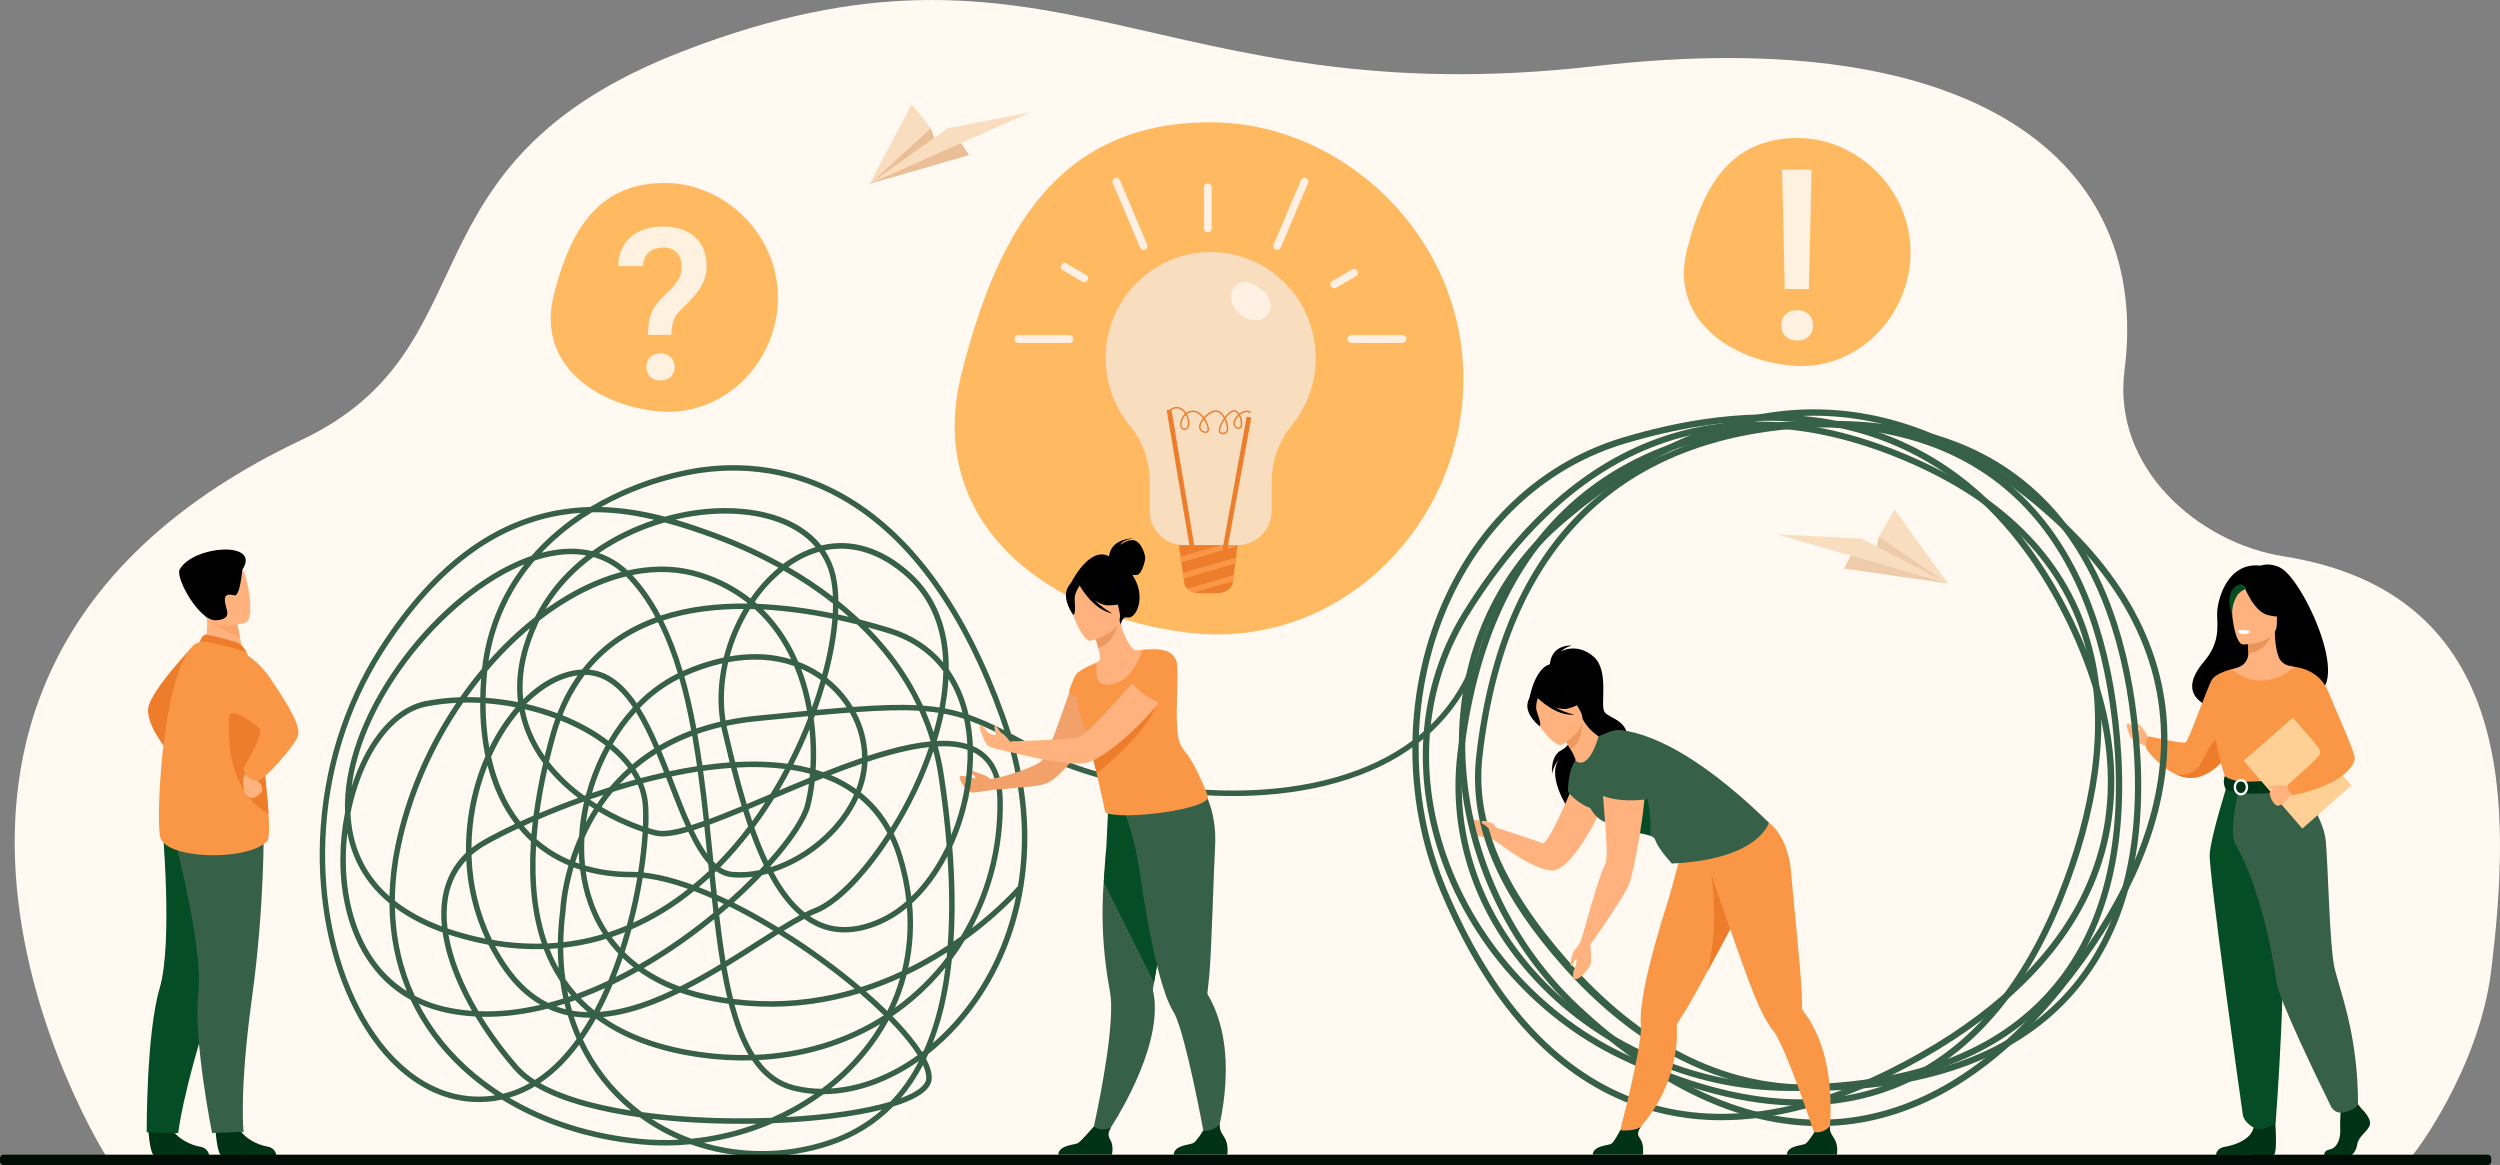 <svg width="706" height="329" viewBox="0 0 706 329" fill="none" xmlns="http://www.w3.org/2000/svg">
<rect x="0" y="0" width="706" height="329" fill="#808080" stroke="none"/>
<g clip-path="url(#clip0_1_2744)">
<path d="M681.083 326.411C668.046 326.411 641.327 327.344 641.045 327.768H573.684L553.969 327.726H377.438L325.881 327.682H189.971L133.202 327.641H30.547L30.036 326.619L29.98 326.534C29.954 326.496 29.935 326.454 29.925 326.409C29.696 326.068 -55.502 190.871 85.167 124.224C140.206 98.148 111.203 46.079 192.663 14.536C297.695 -26.12 326.316 32.959 450.517 18.672C558.382 6.265 607.53 45.782 599.965 104.553C596.403 132.148 620.818 153.318 644.899 157.114C711.335 167.585 708.956 228.917 703.525 273.979C700.176 301.758 681.545 326.411 681.083 326.411Z" fill="#FFF9F1"/>
<path d="M279.748 220.129C279.18 219.477 278.44 219.001 277.614 218.758C276.336 218.435 273.571 217.073 273.891 217.778C274.212 218.484 275.758 219.333 275.5 219.85C275.5 219.85 271.106 218.626 270.978 219.397C270.849 220.169 272.526 223.144 274.406 223.784C275.029 223.994 279.359 223.157 279.359 223.157L279.748 220.129Z" fill="#F2A16B"/>
<path d="M421.079 233.257C421.079 233.257 419.356 231.364 417.054 231.662C415.881 231.817 414.18 229.948 414.265 231.173C414.35 232.397 416.053 235.182 416.632 235.662C417.769 236.605 420.277 236.294 420.277 236.294L423.343 238.197L421.079 233.257Z" fill="#FFB27D"/>
<path d="M55.135 181.775C55.135 181.775 42.443 195.035 41.843 200.027C41.243 205.018 47.918 212.811 47.918 212.811L55.135 181.775Z" fill="#ED7D2B"/>
<path d="M60.867 319.215C60.867 319.215 61.317 326.25 62.668 326.347C62.845 326.347 69.516 326.347 69.516 326.347L78.021 326.279C78.021 326.279 77.96 324.212 75.472 323.781C72.984 323.35 68.811 321.594 67.297 318.282C65.713 314.795 60.867 319.215 60.867 319.215Z" fill="#003215"/>
<path d="M41.904 319.264C41.904 319.264 42.351 326.298 43.703 326.396C43.882 326.409 50.553 326.396 50.553 326.396L59.058 326.328C59.058 326.328 58.997 324.261 56.507 323.83C54.016 323.399 49.848 321.643 48.334 318.331C46.75 314.836 41.904 319.264 41.904 319.264Z" fill="#003215"/>
<path d="M70.136 243.585C70.136 243.585 67.948 257.945 59.686 283.445C51.424 308.946 50.336 319.98 50.336 319.98L41.424 319.735C41.424 319.735 41.288 291.888 45.089 279.064C48.89 266.24 45.818 232.867 45.818 232.867L70.136 243.585Z" fill="#054D24"/>
<path d="M74.449 233.602C74.449 233.602 74.811 255.233 71.156 281.802C67.502 308.371 68.782 319.642 68.782 319.642L59.891 319.958C59.891 319.958 54.518 293.401 56.003 280.105C57.487 266.808 48.635 234.503 48.635 234.503L74.449 233.602Z" fill="#366048"/>
<path d="M57.123 183.019L61.869 186.142L68.714 184.839C68.62 184.283 68.163 181.974 67.742 179.884C67.718 179.759 67.694 179.636 67.669 179.517L67.006 176.208L60.603 173.379L58.217 172.324C58.217 172.361 58.404 174.298 58.43 174.582C58.892 179.603 57.123 183.019 57.123 183.019Z" fill="#FFB27D"/>
<path d="M66.954 181.418C66.823 181.364 58.704 178.969 57.822 179.262C56.94 179.556 56.422 181.278 56.422 181.278L69.702 184.273C69.702 184.273 68.652 182.135 66.954 181.418Z" fill="#ED7D2B"/>
<path d="M45.233 236.338C46.621 242.659 69.515 243.357 75.4 237.604C76.071 236.95 76.098 233.906 75.835 229.801C75.322 221.782 73.707 209.718 73.631 203.561C73.564 200.61 73.232 197.671 72.637 194.78C71.932 191.208 70.957 187.696 69.721 184.273C69.721 184.273 58.543 180.653 56.441 181.278C46.351 184.286 43.834 230.017 45.233 236.338Z" fill="#F99746"/>
<path d="M75.826 229.801C75.313 221.782 73.697 209.718 73.622 203.561C73.555 200.61 73.222 197.671 72.628 194.78L65.889 193.597C65.889 193.597 59.382 220.683 75.826 229.801Z" fill="#ED7D2B"/>
<path d="M72.16 218.633C72.034 218.954 72.016 219.308 72.108 219.641C72.2 219.973 72.396 220.267 72.668 220.477C73.64 221.212 74.259 222.417 74.041 223.294C73.822 224.17 71.713 225.611 70.979 225.38C70.245 225.15 68.755 223.999 68.913 223.534C69.071 223.068 67.902 219.473 69.686 218.084C71.47 216.696 72.16 218.633 72.16 218.633Z" fill="#FFB27D"/>
<path d="M64.562 182.662C64.562 182.662 71.123 183.886 76.367 191.636C81.612 199.385 85.06 205.15 84.105 207.95C83.15 210.749 74.385 220.472 72.88 220.475C71.376 220.477 68.922 219.375 68.781 216.879C68.781 216.879 74.559 207.181 73.34 205.787C72.82 205.189 65.683 199.419 64.618 202.196C62.856 206.786 64.562 182.662 64.562 182.662Z" fill="#F99746"/>
<path d="M58.913 174.668C60.323 177.063 65.562 179.125 67.744 179.885C67.72 179.759 67.696 179.636 67.671 179.517L67.008 176.208L60.605 173.38C59.19 173.362 58.33 173.683 58.913 174.668Z" fill="#FCA56B"/>
<path d="M69.419 175.812C69.419 175.812 59.12 179.074 57.205 172.581C55.29 166.088 52.668 162.133 59.161 159.777C65.654 157.421 67.667 159.512 68.831 161.523C69.995 163.534 72.046 174.795 69.419 175.812Z" fill="#FFB27D"/>
<path d="M68.425 160.898C68.425 160.898 67.783 168.462 66.238 168.136C64.692 167.81 63.278 167.57 63.509 169.85C63.74 172.13 65.898 174.749 61.118 175.17C56.338 175.591 49.437 163.169 50.744 160.813C54.515 154.016 73.885 152.603 68.425 160.898Z" fill="black"/>
<path d="M606.778 208.332C606.778 208.332 605.901 206.862 605.364 206.064C604.827 205.265 603.758 204.249 603.483 204.508C603.209 204.768 604.307 205.836 604.256 206.194C604.205 206.551 602.373 205.351 602.173 205.082C601.777 204.54 600.715 203.957 600.596 204.638C600.477 205.319 601.25 207.457 601.602 208.067C601.955 208.677 603.437 209.654 604.256 209.946C605.075 210.237 606.477 210.925 606.477 210.925L606.778 208.332Z" fill="#FFB27D"/>
<path d="M644.013 160.35C640.881 158.711 638.371 159.74 638.371 159.74C628.784 158.606 625.977 169.872 626.118 173.749C626.259 177.626 626.687 181.79 622.405 186.825C610.041 201.374 635.938 202.01 635.938 202.01C636.157 190.387 649.981 194.629 649.374 195.807C667.096 200.098 651.138 164.075 644.013 160.35Z" fill="black"/>
<path d="M631.417 209.642C630.68 211.026 629.817 212.338 628.839 213.561C626.837 216.091 623.736 219.01 619.87 219.588C618.018 219.862 616.205 219.461 614.541 218.716C609.831 216.61 606.29 211.763 606.29 211.763C606.041 211.134 605.958 210.45 606.05 209.778C606.143 209.107 606.407 208.472 606.818 207.935C606.818 207.935 616.327 210.09 617.233 209.635C618.139 209.179 623.422 193.837 624.679 191.91C625.935 189.982 630.224 188.971 630.224 188.971L631.417 209.642Z" fill="#F99746"/>
<path d="M628.838 213.57C626.835 216.1 623.734 219.02 619.868 219.598C618.016 219.872 616.204 219.47 614.539 218.726C614.724 218.75 619.428 219.336 621.302 215.956C623.214 212.507 625.282 207.029 628.123 208.853C629.35 209.642 629.294 211.601 628.838 213.57Z" fill="#ED7D2B"/>
<path d="M666.895 313.102C666.895 313.102 669.796 315.772 669.23 317.668C668.664 319.563 666.047 320.827 665.692 323.146C665.337 325.466 663.923 326.727 662.65 326.727H656.575C656.575 326.727 655.639 325.098 657.901 324.606C660.164 324.114 661.022 321.39 660.881 318.863C660.74 316.335 661.092 312.963 661.092 312.963L665.906 311.839L666.895 313.102Z" fill="#003215"/>
<path d="M642.335 314.236C642.335 314.236 643.38 325.542 642.106 326.174L625.801 326.142C625.801 326.142 625.801 324.244 628.42 323.822C631.04 323.401 635.64 321.863 636.418 318.415C637.195 314.966 642.335 314.236 642.335 314.236Z" fill="#003215"/>
<path d="M653.963 233.117C650.61 225.525 648.556 223.357 648.947 221.004C649.239 219.253 648.06 188.342 648.06 188.342C647.662 188.217 646.865 188.097 646.427 188.008C645.75 187.862 645.12 187.545 644.598 187.086C644.075 186.628 643.676 186.044 643.438 185.388C642.867 183.776 642.413 181.396 642.423 178.415L641.995 178.498L634.768 179.941C634.768 179.941 634.931 182.233 634.938 184.393V184.447C634.943 185.359 634.653 186.248 634.111 186.979C633.57 187.709 632.806 188.242 631.937 188.496C631.026 188.763 630.236 188.986 630.236 188.986C630.236 188.986 627.582 196.62 627.077 204.464C626.571 212.309 631.903 215.713 627.038 231.388C622.054 247.403 655.807 237.308 653.963 233.117Z" fill="#FFB27D"/>
<path d="M634.766 179.941C634.766 179.941 634.928 182.233 634.936 184.393C638.979 184.278 641.115 180.56 641.983 178.498L634.766 179.941Z" fill="#E8945B"/>
<path d="M633.407 181.986C633.407 181.986 642.975 182.145 642.982 176.14C642.989 170.134 644.228 166.098 638.122 165.753C632.015 165.407 630.832 167.688 630.346 169.691C629.86 171.694 630.919 181.79 633.407 181.986Z" fill="#FFB27D"/>
<path d="M633.762 165.606C633.762 165.606 636.381 172.652 640.401 173.688C644.42 174.724 646.165 173.644 646.165 173.644C644.181 171.889 642.865 169.493 642.442 166.867C642.442 166.867 635.737 162.25 633.762 165.606Z" fill="black"/>
<path d="M634.41 166.176C634.41 166.176 632.466 166.911 631.669 168.337C630.703 170.004 630.252 171.923 630.374 173.85C630.374 173.85 628.4 169.062 630.617 166.353C632.971 163.477 634.41 166.176 634.41 166.176Z" fill="#054D24"/>
<path d="M635.495 178.261C635.249 178.54 634.942 178.759 634.599 178.9C634.255 179.04 633.884 179.099 633.514 179.071C633.204 179.054 632.905 178.954 632.646 178.782C632.386 178.61 632.177 178.372 632.039 178.092C632.039 178.092 633.988 177.616 635.495 178.261Z" fill="#EBF3FA"/>
<path d="M654.876 202.015C655.022 204.544 655.022 207.079 654.876 209.608C654.715 212.353 651.96 216.032 651.568 216.94C650.596 219.223 649.481 219.595 649.481 219.595L640.92 221.709L637.909 222.444L628.417 219.588C628.417 219.588 624.094 207.425 625.832 200.58C626.835 196.552 628.307 192.658 630.218 188.978C630.218 188.978 637.965 196.622 648.05 188.332L654.876 202.015Z" fill="#F99746"/>
<path d="M652.372 210.732C652.211 213.477 651.961 216.034 651.57 216.943C650.598 219.226 649.482 219.598 649.482 219.598L640.921 221.711L637.203 220.612C637.203 220.612 649.613 218.716 648.24 207.952L652.372 210.732Z" fill="#F2CCAA"/>
<path d="M629.023 221.445C629.023 221.445 624.323 236.189 624.019 241.209C623.715 246.23 633.01 312.529 633.38 314.844C633.732 317.024 636.417 318.415 636.417 318.415C637.349 318.88 638.422 318.967 639.416 318.66C641.863 317.964 642.636 317.129 642.636 317.129C642.636 317.129 646.295 269.845 644.03 252.961C642.653 242.516 641.889 231.999 641.741 221.464L629.023 221.445Z" fill="#054D24"/>
<path d="M648.937 221.004C648.937 221.004 656.108 230.7 656.777 237.254C657.445 243.808 657.824 266.833 659.248 273.223C660.672 279.612 665.906 291.907 665.906 311.839C665.906 311.839 665.362 312.98 663.683 313.59C663.041 313.807 662.388 313.988 661.727 314.134C661.053 314.288 660.348 314.21 659.724 313.912C659.101 313.613 658.595 313.111 658.288 312.488C654.752 305.312 643.484 282.16 642.906 277.354C642.498 273.952 638.94 251.442 631.178 238.236C629.317 235.052 632.323 222.454 632.323 222.454L648.937 221.004Z" fill="#366048"/>
<path d="M635.276 178.42C635.276 178.42 635.111 179.128 633.364 179.02C633.364 179.02 631.906 178.927 631.942 178.15C631.942 178.15 633.364 177.597 635.276 178.42Z" fill="white"/>
<path d="M628.273 219.167C628.273 219.167 630.158 220.671 633.908 220.747C638.386 220.837 649.48 219.598 649.48 219.598C649.785 220.518 649.945 221.481 649.954 222.451C649.954 222.451 636.404 225.897 628.552 222.941C628.552 222.953 627.539 221.033 628.273 219.167Z" fill="#003416"/>
<path d="M632.833 224.636C631.705 224.636 630.789 223.59 630.789 222.307C630.789 221.023 631.705 219.975 632.833 219.975C633.96 219.975 634.876 221.021 634.876 222.307C634.876 223.592 633.96 224.636 632.833 224.636ZM632.833 220.658C632.079 220.658 631.467 221.393 631.467 222.307C631.467 223.22 632.079 223.955 632.833 223.955C633.586 223.955 634.198 223.22 634.198 222.307C634.198 221.393 633.586 220.658 632.833 220.658Z" fill="white"/>
<path d="M647.513 202.659L633.631 214.842L650.18 233.996L664.062 221.812L647.513 202.659Z" fill="#FFD095"/>
<path d="M646.349 221.878C646.349 221.878 640.952 222.716 640.967 223.933C640.981 225.15 642.085 227.362 643.173 227.523C644.558 227.746 647.304 224.144 647.304 224.144L646.349 221.878Z" fill="#FFB27D"/>
<path d="M646.234 222.167C646.234 222.167 644.426 221.501 643.1 221.775C641.773 222.049 640.546 221.849 640.849 222.334C641.153 222.818 642.944 222.64 643.228 222.823C643.513 223.007 643.518 222.894 643.518 222.894L646.234 222.167Z" fill="#FFB27D"/>
<path d="M648.051 188.341C648.051 188.341 654.843 188.831 657.446 195.199C660.049 201.567 664.979 212.287 664.979 214.087C664.979 215.887 662.219 221.435 647.403 224.636C647.403 224.636 645.869 223.012 645.962 221.726C645.962 221.726 655.213 213.72 655.196 212.784C655.15 211.013 653.679 208.677 645.558 200.489C643.352 198.275 648.051 188.341 648.051 188.341Z" fill="#F99746"/>
<path d="M215.094 326.612C211.523 326.613 207.959 326.295 204.443 325.662C201.254 325.085 198.116 324.246 195.063 323.151C190.331 323.604 185.568 323.609 180.835 323.166C166.255 321.797 152.865 317.396 141.757 310.541C139.075 311.122 136.327 311.339 133.588 311.187C126.783 310.832 120.332 308.248 114.424 303.511C108.811 299.007 103.963 292.791 100.014 285.035C93.091 271.437 89.667 254.349 90.367 236.918C91.147 217.609 96.882 199.049 106.954 183.242C114.886 170.798 123.646 161.136 132.995 154.523C141.092 148.797 149.862 145.197 159.062 143.823C161.582 143.445 164.123 143.227 166.67 143.169C175.008 138.203 184.112 134.679 193.605 132.745C204.944 130.406 222.188 129.867 239.942 140.568C258.395 151.692 273.163 172.407 283.828 202.103C284.438 203.803 285.005 205.498 285.529 207.188C287.976 208.464 290.618 209.897 293.568 211.498L293.762 211.604C302.98 216.61 317.363 220.617 332.235 222.321C344.628 223.739 363.051 224.237 380.372 218.532C396.559 213.201 407.995 203.673 414.364 190.21L415.756 190.879C409.195 204.741 397.455 214.543 380.851 220.009C363.267 225.802 344.611 225.304 332.06 223.867C316.994 222.152 302.413 218.07 293.029 212.973L292.837 212.87C290.407 211.55 288.2 210.35 286.149 209.265C290.436 224.178 291.267 238.75 288.608 252.681C285.935 266.759 279.705 279.554 270.626 289.686C268.039 292.579 265.207 295.24 262.162 297.638C261.955 298.099 261.742 298.554 261.525 299.005C262.587 301.04 263.226 303.004 263.107 304.702C262.925 307.486 259.785 309.938 253.776 311.983C253.29 312.152 252.77 312.316 252.24 312.473C247.344 317.469 241.431 321.126 234.501 323.443C228.241 325.536 221.689 326.606 215.094 326.612ZM198.73 322.713C200.7 323.293 202.698 323.766 204.718 324.131C214.508 325.877 224.576 325.137 234.012 321.978C239.563 320.167 244.689 317.235 249.079 313.362C240.962 315.405 230.022 316.742 218.234 317.2C217.772 317.401 217.308 317.597 216.841 317.788C211.022 320.164 204.937 321.816 198.72 322.708L198.73 322.713ZM143.862 309.999C154.51 316.284 167.205 320.325 180.979 321.618C184.553 321.952 188.147 322.026 191.732 321.839C187.822 320.16 184.112 318.044 180.67 315.532C175.561 314.85 170.499 313.853 165.511 312.546C159.623 310.959 154.792 309.039 151.06 306.808C148.8 308.172 146.378 309.242 143.852 309.994L143.862 309.999ZM184.028 315.965C187.552 318.252 191.319 320.132 195.26 321.569C201.568 320.94 207.772 319.517 213.728 317.332C207.974 317.442 202.081 317.344 196.269 317.021C192.021 316.779 187.926 316.426 184.019 315.961L184.028 315.965ZM181.28 314.055C185.963 314.694 191 315.17 196.346 315.468C203.544 315.87 210.866 315.921 217.881 315.659C222.115 313.813 226.164 311.562 229.971 308.936C227.931 308.804 225.908 308.486 223.925 307.986C219.308 306.815 215.502 304.036 212.397 299.456C207.46 299.591 202.52 299.309 197.629 298.613C185.652 296.926 175.844 293.259 168.306 287.675C167.059 289.879 165.815 291.839 164.602 293.578C167.936 300.793 172.836 307.161 178.94 312.211C179.695 312.844 180.472 313.458 181.27 314.05L181.28 314.055ZM232.535 309.012C229.196 311.466 225.654 313.626 221.949 315.471C233.543 314.827 244.041 313.313 251.428 311.106C252.9 309.581 254.259 307.951 255.496 306.228C256.997 304.129 258.337 301.919 259.503 299.615C255.931 302.145 252.076 304.243 248.017 305.865C242.797 307.93 237.553 308.978 232.525 309.007L232.535 309.012ZM152.547 305.863C158.544 309.247 167.3 311.89 178.179 313.602L177.951 313.411C171.892 308.4 166.983 302.125 163.562 295.018C162.146 296.942 160.603 298.769 158.945 300.487C156.999 302.495 154.852 304.295 152.537 305.858L152.547 305.863ZM260.658 300.744C258.926 304.094 256.827 307.238 254.4 310.117C258.911 308.434 261.448 306.495 261.567 304.606C261.627 303.536 261.316 302.238 260.648 300.739L260.658 300.744ZM164.063 144.815C162.376 144.937 160.795 145.131 159.278 145.356C150.319 146.696 141.782 150.205 133.872 155.792C124.696 162.287 116.064 171.805 108.245 184.07C98.318 199.644 92.665 217.937 91.9 236.972C91.207 254.141 94.573 270.955 101.377 284.317C105.224 291.875 109.936 297.922 115.377 302.287C121.024 306.82 127.177 309.289 133.658 309.634C135.72 309.747 137.788 309.641 139.828 309.318C132.842 304.714 126.83 299.105 122.089 292.642C119.721 289.42 117.668 285.975 115.958 282.355C110.718 279.512 106.417 275.397 103.103 270.043C98.515 262.635 96.097 253.174 96.109 242.679C96.123 238.238 96.565 233.808 97.431 229.453C96.945 216.813 102.123 202.179 112.028 188.158C121.537 174.69 133.942 163.904 146.081 158.542C147.433 157.943 148.77 157.418 150.09 156.968C151.846 154.94 153.726 153.026 155.721 151.236C158.339 148.89 161.128 146.743 164.063 144.815ZM118.242 283.467C119.722 286.349 121.428 289.107 123.345 291.714C128.271 298.437 134.611 304.205 142.022 308.875C144.667 308.228 147.211 307.215 149.58 305.865C147.947 304.788 146.461 303.501 145.16 302.035C141.101 297.37 137.447 292.362 134.239 287.068C131.68 286.933 129.134 286.614 126.621 286.115C123.738 285.553 120.927 284.664 118.242 283.467ZM214.229 299.387C217.007 303.161 220.324 305.481 224.285 306.49C226.813 307.123 229.407 307.452 232.012 307.469C236.405 304.202 240.367 300.386 243.805 296.112C245.561 293.922 247.159 291.608 248.588 289.189C238.401 295.263 226.72 298.733 214.236 299.377L214.229 299.387ZM250.976 288.099C249.257 291.267 247.259 294.274 245.006 297.082C241.943 300.896 238.468 304.352 234.644 307.388C239.035 307.074 243.351 306.076 247.438 304.43C251.584 302.769 255.512 300.602 259.134 297.976C257.676 295.647 255.577 292.992 252.896 290.107C252.284 289.438 251.646 288.765 250.984 288.089L250.976 288.099ZM136.069 287.149C139.112 292.04 142.541 296.675 146.324 301.011C147.708 302.553 149.306 303.887 151.067 304.971C153.531 303.376 155.806 301.501 157.847 299.385C159.653 297.518 161.318 295.518 162.828 293.401C162.362 292.35 161.924 291.279 161.514 290.19C161.086 289.047 160.693 287.897 160.335 286.739C159.781 286.619 159.23 286.495 158.685 286.328C157.311 285.943 155.97 285.446 154.676 284.841C148.654 286.384 142.392 287.281 136.076 287.139L136.069 287.149ZM170.332 287.237C177.508 292.213 186.699 295.51 197.819 297.077C202.316 297.718 206.857 298.002 211.398 297.927C209.413 294.599 207.731 290.452 206.307 285.437C206.127 284.8 205.95 284.153 205.78 283.497C203.73 283.213 201.683 282.853 199.637 282.417C197.072 281.879 194.544 281.174 192.069 280.308C187.302 282.644 182.434 284.621 177.625 285.89C175.238 286.526 172.806 286.973 170.35 287.227L170.332 287.237ZM207.435 283.707C207.551 284.145 207.67 284.579 207.792 285.008C209.289 290.291 211.07 294.56 213.187 297.876C226.523 297.347 238.945 293.548 249.594 286.727C247.501 284.672 245.22 282.583 242.775 280.494C240.534 281.18 238.285 281.774 236.027 282.277C226.649 284.366 216.988 284.846 207.452 283.698L207.435 283.707ZM252.033 286.975C252.717 287.67 253.377 288.36 254.014 289.044C256.201 291.403 258.59 294.239 260.369 297.058L260.889 296.659C262.978 291.927 264.616 286.605 265.785 280.739C266.271 278.344 266.672 275.849 266.988 273.254C262.686 278.529 257.649 283.149 252.033 286.97V286.975ZM268.801 270.923C268.432 274.466 267.929 277.839 267.292 281.043C266.394 285.663 265.093 290.194 263.404 294.584C265.538 292.739 267.553 290.759 269.438 288.655C278.186 278.89 284.234 266.588 286.934 253.044C282.484 257.632 277.638 261.812 272.453 265.535C271.339 267.375 270.129 269.167 268.825 270.913L268.801 270.923ZM162.046 287.058C162.325 287.927 162.625 288.787 162.948 289.639C163.238 290.408 163.541 291.167 163.859 291.915C164.785 290.55 165.725 289.054 166.67 287.411C165.122 287.409 163.577 287.291 162.046 287.058ZM161.536 285.397C163.006 285.658 164.495 285.806 165.988 285.838C164.741 284.782 163.556 283.654 162.437 282.461C161.927 282.642 161.409 282.821 160.892 282.995C161.091 283.803 161.306 284.604 161.536 285.397ZM172.989 278.05C171.8 280.874 170.578 283.438 169.343 285.743C172.013 285.524 174.657 285.064 177.244 284.366C181.499 283.247 185.814 281.55 190.069 279.534C186.613 278.176 183.333 276.4 180.301 274.246C177.994 275.547 175.55 276.828 172.989 278.055V278.05ZM135.121 285.554C141.028 285.799 146.904 285.081 152.581 283.756C148.715 281.528 145.262 278.273 142.268 274.031C140.645 271.73 139.193 269.312 137.923 266.796C134.363 266.138 130.847 265.257 127.396 264.158L126.652 263.913C127.765 270.582 130.676 278.008 135.121 285.554ZM244.527 279.936C246.678 281.802 248.704 283.663 250.58 285.5C252.058 282.508 253.262 279.386 254.177 276.174C251.03 277.602 247.808 278.858 244.527 279.936ZM117.141 281.202C120.223 282.792 123.514 283.932 126.915 284.589C129.017 285.008 131.144 285.295 133.281 285.449C131.784 282.854 130.428 280.178 129.218 277.435C127.051 272.493 125.634 267.744 124.995 263.335C120.473 261.709 115.761 259.448 111.535 256.306C111.729 265.16 113.613 273.531 117.141 281.202ZM164.026 281.88C165.22 283.11 166.487 284.265 167.82 285.339C168.85 283.418 169.876 281.324 170.884 279.037C168.68 280.043 166.379 281.001 164.026 281.88ZM157.086 284.183C157.983 284.518 158.898 284.801 159.827 285.032C159.686 284.515 159.551 283.996 159.422 283.475C158.649 283.723 157.87 283.959 157.086 284.183ZM256.016 275.319C255.19 278.504 254.087 281.609 252.721 284.599C258.271 280.598 263.197 275.785 267.336 270.318C267.379 269.86 267.425 269.397 267.467 268.934C266.406 269.615 265.31 270.29 264.179 270.959C261.491 272.551 258.77 274.005 256.016 275.319ZM139.833 267.124C140.937 269.203 142.171 271.208 143.527 273.129C146.785 277.751 150.535 281.104 154.812 283.203C156.245 282.826 157.664 282.412 159.067 281.961C158.714 280.368 158.42 278.748 158.187 277.102L157.922 276.7C156.158 273.978 154.692 271.071 153.548 268.03C148.958 268.158 144.367 267.855 139.833 267.124ZM207.034 282.081C216.597 283.299 226.297 282.848 235.708 280.749C237.602 280.328 239.49 279.838 241.373 279.279C234.561 273.612 227.367 268.427 219.845 263.761C218.158 264.817 216.385 265.951 214.538 267.131C211.588 269.015 208.438 271.028 205.155 273.027C205.709 276.203 206.327 279.23 207.034 282.081ZM194.043 279.314C195.991 279.939 197.97 280.463 199.972 280.884C201.775 281.266 203.581 281.592 205.389 281.863C204.776 279.331 204.232 276.669 203.741 273.896C200.604 275.77 197.355 277.629 194.043 279.314ZM160.214 279.882C160.316 280.416 160.425 280.95 160.542 281.479L161.315 281.212C160.94 280.776 160.571 280.323 160.214 279.882ZM159.667 276.529C160.65 277.971 161.725 279.348 162.884 280.651C165.971 279.519 168.96 278.251 171.795 276.906C172.767 274.565 173.71 272.034 174.624 269.314C174.303 268.976 173.99 268.635 173.684 268.287C172.79 267.284 171.951 266.233 171.171 265.138C170.448 265.36 169.724 265.569 168.998 265.765C165.737 266.646 162.413 267.276 159.057 267.651C159.067 270.62 159.271 273.586 159.667 276.529ZM98.089 235.273C97.808 237.726 97.665 240.194 97.659 242.664C97.659 252.865 99.985 262.042 104.417 269.203C107.045 273.53 110.625 277.19 114.881 279.899C111.659 272.206 110.021 263.872 109.972 255.086C104.318 250.443 99.754 244.046 98.089 235.273ZM221.32 262.858C228.953 267.634 236.245 272.944 243.142 278.748C247.086 277.497 250.944 275.987 254.692 274.227C256.109 268.391 256.591 262.364 256.118 256.375C253.872 258.255 251.376 259.809 248.702 260.991C241.796 263.987 235.514 264.094 230.037 261.315C229.018 260.793 228.043 260.189 227.121 259.51C225.347 260.435 223.407 261.574 221.32 262.858ZM181.8 273.389C184.972 275.55 188.401 277.3 192.006 278.598C195.923 276.639 199.782 274.462 203.469 272.231C202.793 268.211 202.215 263.979 201.69 259.598C198.876 261.895 195.972 264.109 193.034 266.186C189.909 268.407 186.113 270.91 181.802 273.401L181.8 273.389ZM175.841 270.526C175.193 272.407 174.536 274.195 173.868 275.89C175.62 275.018 177.319 274.124 178.947 273.22C177.867 272.38 176.831 271.485 175.841 270.538V270.526ZM155.171 267.949C155.912 269.846 156.782 271.689 157.774 273.465C157.612 271.602 157.525 269.71 157.514 267.79C156.736 267.862 155.955 267.919 155.171 267.962V267.949ZM257.562 255.106C258.159 261.207 257.796 267.365 256.485 273.352C258.812 272.209 261.116 270.961 263.399 269.608C264.857 268.738 266.276 267.854 267.627 266.967C268.197 259.314 268.175 250.925 267.559 241.8C264.762 247.131 261.358 251.643 257.562 255.118V255.106ZM176.398 268.892C177.661 270.152 179.009 271.321 180.432 272.392C184.952 269.813 188.92 267.202 192.147 264.92C195.42 262.605 198.541 260.208 201.476 257.783C201.314 256.431 201.161 255.066 201.017 253.688C199.301 252.937 197.629 252.254 196.001 251.64C190.622 256.045 184.674 259.692 178.32 262.48C177.695 264.742 177.05 266.883 176.386 268.905L176.398 268.892ZM203.104 258.437C203.634 262.929 204.212 267.254 204.89 271.373C207.977 269.488 210.941 267.592 213.726 265.811C215.337 264.783 216.885 263.788 218.384 262.85L217.15 262.116C213.301 259.818 209.559 257.776 205.972 255.993C205.018 256.824 204.058 257.642 203.092 258.449L203.104 258.437ZM172.731 264.621C173.397 265.527 174.102 266.401 174.845 267.242C174.959 267.369 175.071 267.487 175.188 267.621C175.638 266.211 176.077 264.749 176.505 263.237C175.251 263.745 173.989 264.21 172.719 264.633L172.731 264.621ZM138.968 265.388C143.598 266.206 148.296 266.57 152.996 266.475C150.195 258.311 149.174 248.685 149.932 237.597C149.164 236.895 148.426 236.16 147.718 235.393C147.281 234.917 146.856 234.428 146.443 233.923C142.938 235.557 139.85 237.134 137.332 238.554C135.846 239.384 134.45 240.369 133.167 241.493C133.167 241.665 133.167 241.834 133.184 242.005C133.448 250.127 135.415 258.1 138.956 265.4L138.968 265.388ZM151.393 238.868C150.783 249.448 151.857 258.632 154.612 266.419C155.584 266.375 156.556 266.309 157.529 266.22C157.577 263.179 157.797 260.143 158.187 257.127C158.211 256.549 158.476 251.383 160.535 244.374C157.236 242.997 154.153 241.147 151.38 238.88L151.393 238.868ZM161.997 244.952C159.951 252.003 159.735 257.141 159.733 257.22V257.291C159.356 260.2 159.14 263.128 159.086 266.061C162.304 265.694 165.491 265.086 168.619 264.241C169.173 264.092 169.723 263.935 170.272 263.771C166.848 258.503 164.646 252.316 163.825 245.586C163.188 245.4 162.583 245.189 161.985 244.964L161.997 244.952ZM268.92 239.074C269.683 248.79 269.797 257.744 269.26 265.885C269.975 265.395 270.669 264.909 271.343 264.428C278.327 252.866 281.902 239.54 281.649 226.007C281.547 219.74 279.705 215.522 276.04 213.11C275.639 212.846 275.222 212.608 274.791 212.397C274.857 221.222 272.767 230.742 268.908 239.083L268.92 239.074ZM126.397 262.184C126.883 262.348 127.369 262.51 127.855 262.674C130.881 263.64 133.958 264.437 137.072 265.059C133.864 258.113 132.027 250.604 131.663 242.951C128.949 245.863 127.221 249.414 126.506 253.568C126.051 256.419 126.014 259.322 126.397 262.184ZM165.424 246.083C166.299 252.473 168.471 258.329 171.791 263.303C173.55 262.73 175.291 262.077 177.015 261.344C178.274 256.659 179.246 252.074 179.968 247.79C179.396 247.758 178.839 247.741 178.296 247.741C173.951 247.772 169.621 247.215 165.424 246.083ZM274.735 210.675C275.479 210.992 276.194 211.374 276.871 211.817C280.946 214.494 283.07 219.265 283.189 225.993C283.418 238.597 280.404 251.046 274.441 262.128C282.064 256.25 286.652 251.143 287.483 250.193C289.67 236.722 288.591 222.662 284.244 208.27C280.453 206.311 277.17 204.763 273.926 203.59C274.333 205.721 274.596 207.877 274.711 210.044C274.719 210.254 274.727 210.465 274.735 210.675ZM207.201 254.895C210.664 256.61 214.249 258.584 217.925 260.773C218.573 261.155 219.213 261.543 219.845 261.937C221.969 260.619 223.954 259.439 225.779 258.454C222.358 255.562 219.439 251.53 216.892 246.715C216.342 246.867 215.792 247.004 215.242 247.127C212.752 249.74 210.049 252.348 207.201 254.895ZM228.688 258.719C229.344 259.163 230.026 259.566 230.732 259.926C235.854 262.527 241.533 262.407 248.092 259.563C250.954 258.291 253.604 256.579 255.946 254.489C255.476 250.17 254.581 245.91 253.273 241.77C252.753 240.105 252.125 238.476 251.394 236.894C244.325 247.719 236.571 255.557 230.639 257.871C230.015 258.111 229.366 258.395 228.688 258.719ZM111.518 254.361C115.175 257.256 119.61 259.679 124.781 261.606C124.475 258.838 124.545 256.04 124.99 253.291C125.85 248.3 128.064 244.121 131.597 240.8C131.452 231.436 133.316 222.151 137.063 213.58C136.054 208.62 135.565 203.566 135.605 198.503C133.985 198.42 132.378 198.394 130.786 198.425C122.193 210.898 116.113 224.939 113.187 239.081C112.127 244.106 111.567 249.225 111.518 254.361ZM181.503 247.927C180.835 251.934 179.948 256.198 178.816 260.565C184.334 258.027 189.526 254.826 194.281 251.031C189.579 249.37 185.285 248.319 181.508 247.927H181.503ZM218.419 246.262C221.133 251.329 224.066 255.113 227.274 257.68C228.26 257.19 229.193 256.762 230.068 256.421C235.657 254.241 243.363 246.38 250.184 235.895L250.58 235.28C248.574 231.425 245.807 228.025 242.449 225.287C240.505 229.586 237.477 233.705 233.553 237.308C229.194 241.336 224.037 244.388 218.423 246.262H218.419ZM202.623 254.432C202.702 255.162 202.784 255.888 202.866 256.61C203.391 256.164 203.91 255.718 204.424 255.272C203.833 254.986 203.233 254.704 202.635 254.432H202.623ZM202.429 252.645C203.503 253.125 204.591 253.63 205.692 254.161C208.176 251.956 210.492 249.752 212.62 247.599C210.648 247.874 208.652 247.924 206.669 247.749C205.08 247.582 203.564 246.99 202.278 246.034L201.792 246.524C202.009 248.58 202.225 250.621 202.441 252.647L202.429 252.645ZM252.354 235.363C253.296 237.278 254.088 239.264 254.724 241.302C255.949 245.178 256.824 249.157 257.338 253.191C260.954 249.674 264.184 245.153 266.816 239.85C266.987 239.501 267.157 239.15 267.323 238.797C266.828 232.627 266.069 226.153 265.046 219.375C264.684 216.937 264.197 214.518 263.588 212.13C260.75 220.285 256.984 228.081 252.366 235.363H252.354ZM98.976 229.549C98.976 229.701 98.984 229.853 98.998 230.004C99.394 237.401 101.822 243.862 106.218 249.203C107.367 250.597 108.625 251.896 109.98 253.088C110.105 248.273 110.666 243.48 111.654 238.768C114.546 224.793 120.477 210.908 128.844 198.506C126.016 198.642 123.201 198.984 120.422 199.527C114.193 200.751 108.407 206.027 104.14 214.374C101.853 218.868 100.087 224.08 98.988 229.549H98.976ZM197.355 250.519C198.489 250.956 199.64 251.426 200.808 251.929C200.665 250.576 200.523 249.213 200.38 247.842C199.385 248.759 198.377 249.652 197.355 250.519ZM181.751 246.392C185.863 246.83 190.555 248.016 195.688 249.892C197.13 248.7 198.549 247.446 199.945 246.13L200.188 245.904C200.12 245.253 200.055 244.597 199.987 243.945C197.931 241.675 196.098 238.54 194.378 234.91C190.417 236.051 187.212 236.527 185.054 235.998C184.415 235.841 183.722 235.65 182.986 235.429C182.774 238.687 182.381 242.387 181.756 246.392H181.751ZM203.398 244.922C204.415 245.629 205.591 246.069 206.82 246.201C209.373 246.414 211.942 246.249 214.448 245.711C214.875 245.257 215.294 244.808 215.704 244.364C214.28 241.362 213.009 238.288 211.896 235.155C209.267 238.584 206.431 241.846 203.403 244.922H203.398ZM165.22 244.406C169.47 245.625 173.872 246.228 178.291 246.196C178.913 246.196 179.554 246.217 180.213 246.26C180.864 242.096 181.273 238.263 181.467 234.939C177.134 233.457 172.965 231.527 169.025 229.181C168.358 230.235 167.721 231.316 167.115 232.424C166.347 233.828 165.657 235.224 165.045 236.588C164.905 239.194 164.965 241.808 165.225 244.406H165.22ZM217.568 244.621L217.694 244.866C222.892 243.223 228.088 240.213 232.518 236.154C236.389 232.601 239.341 228.535 241.198 224.315C238.822 222.589 236.239 221.172 233.512 220.097C233.176 219.963 232.841 219.833 232.501 219.708C231.691 220.035 230.881 220.361 230.071 220.688C229.826 223.022 229.42 225.337 228.856 227.614C227.803 231.643 223.704 237.829 217.573 244.621H217.568ZM201.466 243.284C201.709 243.529 201.933 243.749 202.171 243.962C205.438 240.655 208.483 237.132 211.284 233.416C210.798 232.022 210.339 230.597 209.887 229.152C206.521 230.551 203.325 231.831 200.395 232.907C200.75 236.211 201.085 239.519 201.418 242.792C201.44 242.956 201.454 243.12 201.471 243.284H201.466ZM162.432 243.472C162.824 243.619 163.222 243.764 163.623 243.901C163.526 242.784 163.465 241.66 163.441 240.528C163.074 241.533 162.739 242.517 162.437 243.472H162.432ZM213.016 233.676C213.622 235.39 214.253 237.075 214.917 238.706C215.544 240.254 216.184 241.724 216.839 243.115C222.649 236.61 226.404 230.869 227.337 227.227C227.822 225.293 228.185 223.329 228.425 221.349C225.094 222.716 221.801 224.109 218.62 225.461C216.848 228.312 214.982 231.053 213.021 233.685L213.016 233.676ZM151.504 236.943C154.33 239.417 157.53 241.421 160.982 242.88C161.706 240.608 162.554 238.378 163.521 236.201C163.713 232.939 164.179 229.699 164.916 226.517L164.765 226.409C160.289 228.016 156 229.715 152.058 231.408C151.828 233.299 151.645 235.147 151.509 236.953L151.504 236.943ZM195.863 234.447C197.078 237.004 198.351 239.287 199.7 241.146C199.441 238.584 199.174 236.013 198.9 233.433C197.855 233.813 196.842 234.153 195.868 234.457L195.863 234.447ZM137.668 216.154C134.739 223.581 133.203 231.491 133.136 239.483C134.219 238.632 135.366 237.868 136.567 237.195C139.031 235.806 142.037 234.256 145.439 232.674C141.908 228.05 139.306 222.5 137.668 216.154ZM264.835 210.766C265.577 213.515 266.161 216.304 266.585 219.12C267.456 224.905 268.138 230.473 268.631 235.824C271.763 228.126 273.399 219.617 273.226 211.738C270.83 210.928 267.992 210.644 264.835 210.786V210.766ZM147.888 233.242C148.2 233.608 148.516 233.967 148.839 234.32C149.24 234.758 149.653 235.184 150.073 235.598C150.174 234.455 150.292 233.292 150.428 232.108C149.563 232.502 148.716 232.886 147.888 233.262V233.242ZM183.073 233.805C183.914 234.068 184.699 234.295 185.418 234.462C187.263 234.913 190.142 234.477 193.715 233.46C192.084 229.865 190.534 225.868 188.956 221.792C188.671 221.056 188.385 220.321 188.099 219.588C185.839 220.078 183.657 220.614 181.581 221.158C182.405 223.131 182.902 225.227 183.054 227.362C183.181 229.514 183.187 231.672 183.073 233.825V233.805ZM243.096 223.779C246.546 226.514 249.419 229.917 251.545 233.788C256.01 226.633 259.64 218.981 262.364 210.987C257.144 211.543 251.185 213.083 244.996 215.133C244.843 218.109 244.197 221.038 243.084 223.798L243.096 223.779ZM169.885 227.874C173.589 230.075 177.499 231.902 181.559 233.328C181.649 231.379 181.637 229.427 181.523 227.479C181.375 225.443 180.888 223.446 180.082 221.572C177.737 222.211 175.392 222.899 173.071 223.629C171.942 224.986 170.876 226.407 169.873 227.893L169.885 227.874ZM189.642 219.25L190.407 221.227C192.006 225.358 193.566 229.414 195.219 233.014C196.34 232.667 197.516 232.272 198.747 231.831C198.239 227.178 197.693 222.507 197.046 217.901C194.514 218.31 192.033 218.768 189.63 219.27L189.642 219.25ZM166.313 227.443C165.963 229.039 165.681 230.644 165.47 232.245C165.574 232.047 165.681 231.851 165.788 231.653C166.406 230.526 167.054 229.427 167.732 228.356C167.237 228.079 166.763 227.776 166.291 227.462L166.313 227.443ZM138.7 213.742C140.268 220.844 143.016 226.997 146.899 231.998C148.114 231.443 149.371 230.883 150.668 230.318C151.281 225.601 152.184 220.653 153.378 215.476C151.852 213.441 150.529 211.258 149.429 208.961C148.196 206.391 147.285 203.676 146.717 200.879C143.69 204.454 141.156 208.425 139.184 212.684C139.002 213.046 138.839 213.404 138.679 213.761L138.7 213.742ZM211.342 228.537C211.694 229.664 212.057 230.782 212.431 231.89C213.704 230.146 214.939 228.354 216.134 226.514C214.487 227.225 212.885 227.91 211.32 228.557L211.342 228.537ZM198.57 217.695C199.192 222.199 199.731 226.757 200.227 231.31C203.097 230.249 206.203 229.003 209.432 227.661C208.373 224.163 207.384 220.538 206.443 216.857C203.799 217.041 201.165 217.33 198.57 217.695ZM154.586 217.065C153.614 221.422 152.851 225.61 152.299 229.63C155.742 228.16 159.431 226.71 163.263 225.314C160.058 222.919 157.146 220.15 154.586 217.065ZM166.67 225.86C167.297 226.283 167.926 226.691 168.556 227.085C169.154 226.193 169.774 225.324 170.418 224.477C169.169 224.888 167.93 225.308 166.702 225.735C166.687 225.777 166.678 225.821 166.666 225.86H166.67ZM208.011 216.762C208.888 220.191 209.836 223.659 210.866 227.063C212.907 226.211 214.997 225.324 217.094 224.433L217.58 224.224C218.999 221.938 220.353 219.582 221.641 217.156C217.116 216.619 212.553 216.487 208.006 216.762H208.011ZM155.035 215.14C157.897 218.782 161.256 221.998 165.011 224.692L165.424 224.545C166.531 220.389 168.063 216.361 169.997 212.525C170.332 211.858 170.678 211.205 171.032 210.565C167.47 207.812 163.123 205.4 158.301 203.463C157.763 204.945 157.277 206.478 156.843 208.06C156.173 210.465 155.566 212.825 155.023 215.14H155.035ZM172.257 211.543C171.956 212.096 171.659 212.657 171.373 213.225C169.647 216.65 168.248 220.233 167.195 223.926C168.84 223.36 170.507 222.811 172.184 222.28C173.792 220.37 175.532 218.576 177.389 216.911C175.89 214.924 174.163 213.122 172.245 211.543H172.257ZM223.264 217.379C222.224 219.353 221.139 221.289 220.01 223.188C222.822 221.998 225.711 220.783 228.627 219.593C228.664 219.238 228.695 218.88 228.724 218.515C226.926 218.039 225.103 217.659 223.264 217.379ZM234.625 218.873C237.157 219.917 239.565 221.245 241.803 222.831C242.683 220.528 243.223 218.108 243.407 215.647C240.513 216.644 237.57 217.734 234.625 218.878V218.873ZM148.114 159.358C147.643 159.551 147.167 159.752 146.69 159.963C134.982 165.138 122.497 176.005 113.292 189.035C105.433 200.159 100.614 211.64 99.309 222.135C100.23 219.219 101.387 216.384 102.77 213.659C107.268 204.878 113.435 199.316 120.135 197.984C123.372 197.358 126.653 196.994 129.947 196.896C131.916 194.08 133.974 191.391 136.122 188.829C137.304 178.064 141.459 167.849 148.114 159.346V159.358ZM178.267 218.192C177.133 219.211 176.048 220.28 175.013 221.4C176.471 220.964 177.934 220.545 179.401 220.142C179.058 219.487 178.681 218.838 178.269 218.194L178.267 218.192ZM179.44 217.163C179.988 217.987 180.485 218.844 180.928 219.73C183.162 219.141 185.36 218.605 187.523 218.123C186.82 216.338 186.108 214.557 185.377 212.809C184.63 213.279 183.901 213.769 183.19 214.278C181.892 215.183 180.643 216.145 179.443 217.166L179.44 217.163ZM230.348 217.362C231.07 217.574 231.777 217.803 232.469 218.05C236.153 216.58 239.849 215.204 243.46 213.979C243.403 209.505 242.209 205.12 239.99 201.244C236.987 201.467 233.716 201.748 230.124 202.079L229.796 202.943C230.454 207.72 230.639 212.551 230.35 217.364L230.348 217.362ZM186.714 211.991C187.515 213.896 188.291 215.841 189.054 217.788C191.704 217.228 194.296 216.752 196.83 216.36C196.42 213.48 195.967 210.631 195.471 207.812C192.44 208.952 189.51 210.349 186.714 211.991ZM224.022 215.909C225.686 216.184 227.289 216.522 228.831 216.926C229.037 213.263 228.961 209.59 228.603 205.939C227.211 209.351 225.684 212.68 224.022 215.924V215.909ZM196.937 207.269C197.454 210.183 197.923 213.147 198.351 216.127C200.992 215.75 203.559 215.472 206.052 215.292C205.323 212.353 204.611 209.414 203.921 206.446C203.831 206.071 203.751 205.691 203.678 205.309C201.398 205.848 199.148 206.507 196.937 207.283V207.269ZM173.018 210.151C175.08 211.832 176.937 213.754 178.549 215.878C179.754 214.859 181.006 213.893 182.305 212.98C183.107 212.415 183.927 211.872 184.765 211.351C183.173 207.651 181.477 204.139 179.596 201.085C177.092 203.87 174.887 206.914 173.018 210.166V210.151ZM212.727 215.05C215.966 215.039 219.201 215.249 222.411 215.677C224.578 211.475 226.516 207.159 228.216 202.745C228.192 202.579 228.168 202.417 228.141 202.255C223.794 202.664 218.994 203.139 213.665 203.676C210.815 203.959 207.983 204.397 205.18 204.989C205.255 205.363 205.335 205.723 205.423 206.105C206.108 209.044 206.832 212.101 207.61 215.204L208.288 215.167C209.799 215.094 211.279 215.056 212.727 215.055V215.05ZM148.156 200.291C148.688 203.07 149.576 205.768 150.797 208.317C151.665 210.13 152.678 211.869 153.825 213.517C154.292 211.591 154.797 209.632 155.341 207.639C155.789 206.006 156.289 204.425 156.843 202.897C154.006 201.843 151.104 200.974 148.156 200.296V200.291ZM241.686 201.107C243.733 204.909 244.866 209.142 244.996 213.465C246.882 212.848 248.738 212.28 250.554 211.773C255.158 210.489 259.248 209.684 262.823 209.358C261.942 206.413 260.869 203.531 259.61 200.729C254.782 200.44 249.079 200.595 241.686 201.111V201.107ZM137.135 198.608C137.117 202.825 137.464 207.036 138.173 211.192C140.159 207.07 142.668 203.224 145.636 199.752C142.827 199.205 139.989 198.825 137.135 198.613V198.608ZM180.689 199.924C182.675 203.085 184.444 206.725 186.099 210.553C189 208.864 192.039 207.427 195.182 206.26C194.667 203.458 194.1 200.703 193.481 197.996C192.969 195.797 192.425 193.682 191.848 191.653C187.685 193.746 183.91 196.545 180.689 199.929V199.924ZM266.33 209.189C268.639 209.152 270.942 209.458 273.163 210.097C273.038 207.709 272.726 205.334 272.23 202.995C270.359 202.39 268.453 201.906 266.521 201.545C265.997 204.068 265.331 206.634 264.531 209.226C265.147 209.204 265.746 209.194 266.33 209.194V209.189ZM158.843 201.978C163.638 203.896 168.051 206.321 171.795 209.189C173.764 205.799 176.089 202.633 178.731 199.745C174.636 193.605 170.184 190.602 165.149 190.592C162.541 194.081 160.419 197.914 158.843 201.983V201.978ZM261.36 200.859C262.206 202.809 262.966 204.793 263.639 206.811C264.164 204.953 264.617 203.113 264.998 201.293C263.831 201.119 262.626 200.969 261.36 200.864V200.859ZM273.542 201.809C276.771 202.914 279.986 204.366 283.59 206.191C283.208 205.006 282.803 203.819 282.375 202.63C271.834 173.269 257.287 152.836 239.147 141.89C221.818 131.445 204.983 131.974 193.911 134.256C185.46 135.985 177.316 138.99 169.754 143.169C175.953 143.328 181.953 144.369 187.756 145.885C195.258 143.793 202.997 143.015 210.081 143.73C219.874 144.709 227.441 148.349 231.951 154.016C240.513 151.979 249.266 154.653 257.248 161.91C264.405 168.415 268.023 177.673 267.941 189.039C268.184 189.363 268.395 189.689 268.614 190.019C270.932 193.628 272.601 197.621 273.542 201.814V201.809ZM193.253 190.989C193.86 193.112 194.433 195.329 194.971 197.641C195.588 200.288 196.149 202.982 196.655 205.723C198.868 204.959 201.119 204.311 203.398 203.781C202.565 198.54 202.776 192.936 203.994 187.337C200.301 188.19 196.702 189.415 193.253 190.994V190.989ZM205.646 187.004C204.344 192.603 204.081 198.217 204.9 203.45C207.743 202.853 210.615 202.41 213.505 202.123C218.812 201.589 223.578 201.119 227.884 200.717C227.447 198.221 226.862 195.753 226.132 193.328C225.597 191.552 224.973 189.805 224.26 188.094C218.661 186.118 212.358 185.755 205.653 187.009L205.646 187.004ZM148.618 198.787C151.595 199.475 154.526 200.354 157.392 201.42C158.862 197.638 160.783 194.051 163.113 190.737C158.129 191.418 153.108 194.259 148.625 198.792L148.618 198.787ZM266.816 200.031C268.5 200.348 270.166 200.756 271.807 201.256C270.959 197.903 269.624 194.695 267.843 191.736C267.685 194.421 267.361 197.093 266.871 199.737C266.854 199.835 266.854 199.936 266.823 200.036L266.816 200.031ZM233.096 193.059C232.396 195.508 231.597 197.957 230.707 200.455C233.728 200.183 236.513 199.946 239.091 199.75C237.451 197.222 235.431 194.966 233.103 193.063L233.096 193.059ZM226.238 188.873C226.763 190.242 227.21 191.582 227.609 192.875C228.296 195.161 228.857 197.483 229.291 199.831C230.226 197.21 231.06 194.606 231.784 192.045C231.344 191.726 230.897 191.42 230.438 191.124C229.102 190.263 227.7 189.512 226.246 188.878L226.238 188.873ZM260.636 199.255C261.661 199.331 262.648 199.426 263.608 199.544C264.181 199.614 264.748 199.696 265.309 199.789L265.367 199.471C265.977 196.202 266.318 192.889 266.385 189.564C262.614 184.462 257.431 180.867 250.957 178.871C249.156 178.317 247.19 177.741 245.093 177.173C251.742 183.894 256.923 191.254 260.636 199.255ZM233.563 191.44C236.462 193.703 238.932 196.476 240.853 199.625C248.362 199.084 254.067 198.905 258.889 199.135C254.928 190.86 249.326 183.268 242.085 176.358C240.323 175.914 238.486 175.481 236.583 175.072C236.158 180.068 235.137 185.635 233.563 191.44ZM166.342 189.091C171.353 189.515 175.786 192.645 179.827 198.601C183.175 195.134 187.09 192.273 191.401 190.144C189.785 184.726 187.926 179.933 185.812 175.723C183.319 176.611 180.9 177.699 178.58 178.978C173.903 181.541 169.75 184.973 166.337 189.091H166.342ZM137.15 197.051C140.215 197.27 143.264 197.679 146.28 198.275C145.48 191.663 146.608 184.685 149.655 177.403C145.307 181.077 141.276 185.115 137.604 189.475C137.534 190.134 137.471 190.798 137.42 191.464C137.272 193.371 137.182 195.233 137.15 197.051ZM152.321 175.253C152.187 175.527 152.056 175.807 151.925 176.086C148.457 183.58 147.065 190.739 147.748 197.484C152.792 192.461 158.505 189.446 164.155 189.066H164.372C168.041 184.371 172.62 180.476 177.829 177.619C180.159 176.335 182.585 175.238 185.085 174.337C182.721 169.904 180.05 166.159 177.049 163.056L176.792 162.797C171.616 164.055 166.296 166.265 160.931 169.409C157.939 171.168 155.063 173.12 152.321 175.253ZM132.103 196.869C133.266 196.869 134.435 196.899 135.609 196.958C135.642 195.206 135.723 193.418 135.852 191.594C134.485 193.299 133.153 195.057 131.857 196.869H132.103ZM225.417 186.86C227.464 187.63 229.426 188.615 231.269 189.799C231.592 190.007 231.908 190.218 232.221 190.438C233.711 184.849 234.671 179.512 235.05 174.744C228.616 173.394 222.094 172.518 215.534 172.121C220.139 176.688 223.279 181.893 225.424 186.867L225.417 186.86ZM187.265 175.211C189.51 179.8 191.361 184.575 192.796 189.483C196.511 187.8 200.392 186.52 204.375 185.665C205.014 183.157 205.837 180.701 206.837 178.317C207.75 176.133 208.813 174.016 210.018 171.981H209.775C202.13 171.979 194.424 172.885 187.28 175.219L187.265 175.211ZM242.821 174.954C245.951 175.748 248.831 176.573 251.385 177.362C257.491 179.245 262.507 182.486 266.342 187.019C266.055 178.618 263.547 169.764 256.196 163.081C248.845 156.397 240.807 153.798 232.941 155.415C234.343 157.517 235.361 159.855 235.947 162.319C236.488 164.739 236.761 167.213 236.761 169.693C238.219 170.872 239.677 172.101 241.12 173.389C241.705 173.912 242.277 174.436 242.836 174.962L242.821 174.954ZM150.965 158.3C148.11 161.637 145.646 165.295 143.621 169.201C140.805 174.681 138.895 180.586 137.967 186.686C141.956 182.143 146.348 177.977 151.089 174.239C153.679 169.042 158.1 162.64 165.567 156.862C164.814 156.727 164.044 156.629 163.256 156.568C159.458 156.284 155.337 156.865 150.975 158.307L150.965 158.3ZM213.247 184.714C216.69 184.699 220.115 185.194 223.415 186.184C221.152 181.322 217.881 176.316 213.157 172.035L211.816 171.998C210.454 174.207 209.266 176.52 208.263 178.917C207.387 181.011 206.651 183.161 206.059 185.353C208.437 184.939 210.844 184.727 213.257 184.722L213.247 184.714ZM236.671 173.512C237.699 173.732 238.708 173.958 239.696 174.19C238.724 173.325 237.742 172.486 236.748 171.675C236.74 172.282 236.718 172.897 236.68 173.519L236.671 173.512ZM178.563 162.397C181.547 165.581 184.208 169.363 186.563 173.82C194.307 171.254 202.694 170.338 210.983 170.436L211.087 170.274C207.1 167.155 202.594 164.777 197.78 163.252C191.78 161.305 185.304 161.033 178.563 162.397ZM213.799 170.507C220.981 170.828 228.127 171.729 235.166 173.201C235.218 172.262 235.245 171.35 235.247 170.465C230.828 167.006 226.16 163.883 221.281 161.124C218.158 163.653 215.418 166.629 213.15 169.958C213.374 170.139 213.585 170.323 213.794 170.507H213.799ZM167.565 157.323C162.69 160.913 157.801 165.709 154.063 172.018C156.066 170.586 158.096 169.265 160.155 168.055C165.307 165.033 170.427 162.853 175.433 161.525C173.145 159.564 170.46 158.13 167.565 157.323ZM186.799 159.99C190.686 159.98 194.55 160.585 198.251 161.783C203.206 163.352 207.846 165.792 211.957 168.991C214.177 165.755 216.822 162.839 219.821 160.32C214.209 157.241 208.387 154.568 202.4 152.321C196.881 150.247 192.021 148.689 187.69 147.541C184.029 148.59 180.465 149.956 177.037 151.623C174.307 152.951 171.677 154.477 169.166 156.189C172.181 157.22 174.942 158.89 177.263 161.087C180.392 160.371 183.59 160.003 186.799 159.99ZM222.618 160.105C226.991 162.612 231.197 165.407 235.205 168.471C235.143 166.526 234.893 164.591 234.459 162.694C233.873 160.218 232.812 157.881 231.337 155.814C229.06 156.464 226.879 157.413 224.848 158.638C224.095 159.089 223.355 159.578 222.627 160.105H222.618ZM190.76 146.725C194.922 147.95 198.983 149.363 202.939 150.852C209.203 153.201 215.287 156.014 221.14 159.267C222.077 158.562 223.05 157.908 224.056 157.308C226.018 156.126 228.112 155.183 230.294 154.496C225.993 149.444 218.958 146.203 209.921 145.292C203.841 144.673 197.25 145.192 190.76 146.725ZM167.188 144.673C163.475 146.916 159.977 149.502 156.739 152.397C155.412 153.589 154.149 154.823 152.95 156.098C156.608 155.133 160.097 154.773 163.383 155.025C164.681 155.123 165.97 155.326 167.237 155.63C170.122 153.57 173.175 151.758 176.361 150.213C179.089 148.886 181.902 147.745 184.782 146.799C177.594 145.101 171.956 144.587 167.188 144.673Z" fill="#366048"/>
<path d="M156.396 83.274C160.711 66.375 168.006 51.668 187.743 51.668C205.062 51.668 220.773 67.044 219.631 85.995C218.593 103.419 203.58 118.187 185.204 116.103C167.989 114.161 151.453 102.633 156.396 83.274Z" fill="#FFB961"/>
<g opacity="0.8">
<path d="M183.018 94.577C183.005 93.37 183.087 92.164 183.261 90.97C183.546 89.059 184.331 87.259 185.536 85.755C186.221 84.902 186.957 84.093 187.74 83.331C188.388 82.689 189.001 82.081 189.579 81.506C190.127 80.957 190.63 80.366 191.086 79.738C191.515 79.146 191.862 78.497 192.116 77.81C192.376 77.08 192.503 76.308 192.493 75.532C192.493 73.702 192.044 72.305 191.144 71.342C190.245 70.379 188.927 69.896 187.188 69.894C186.502 69.894 185.818 69.992 185.159 70.186C184.514 70.375 183.913 70.694 183.393 71.122C182.858 71.567 182.427 72.125 182.131 72.758C181.791 73.509 181.625 74.328 181.645 75.153H174.598C174.583 73.487 174.924 71.838 175.599 70.318C176.22 68.964 177.133 67.766 178.272 66.814C179.444 65.846 180.793 65.121 182.243 64.68C185.563 63.712 189.089 63.727 192.401 64.724C193.839 65.178 195.164 65.936 196.289 66.946C197.362 67.928 198.194 69.148 198.719 70.509C199.29 72.029 199.571 73.645 199.545 75.27C199.555 76.495 199.348 77.712 198.935 78.863C198.531 79.972 197.985 81.022 197.312 81.989C196.616 82.986 195.841 83.923 194.994 84.793C194.127 85.688 193.229 86.573 192.299 87.45C191.316 88.304 190.581 89.409 190.17 90.649C189.795 91.921 189.604 93.241 189.604 94.567L183.018 94.577ZM182.532 103.661C182.528 103.143 182.616 102.629 182.792 102.143C182.962 101.676 183.23 101.251 183.577 100.898C183.925 100.545 184.345 100.272 184.807 100.098C185.908 99.707 187.108 99.707 188.209 100.098C188.677 100.277 189.102 100.556 189.453 100.916C189.793 101.268 190.059 101.684 190.238 102.14C190.424 102.624 190.517 103.14 190.513 103.659C190.527 104.156 190.442 104.65 190.263 105.113C190.083 105.576 189.813 105.998 189.468 106.353C188.773 107.073 187.788 107.433 186.513 107.433C185.238 107.433 184.257 107.073 183.57 106.353C183.228 105.996 182.96 105.575 182.782 105.112C182.604 104.65 182.519 104.157 182.532 103.661Z" fill="white"/>
</g>
<path d="M273.702 43.782L245.562 51.932L262.808 36.174L264.356 40.235L271.513 40.529L273.702 43.782Z" fill="#EABE96"/>
<path d="M245.562 51.932L267.741 36.169L290.992 31.7L245.562 51.932Z" fill="#F9DDBF"/>
<path d="M262.808 36.174L245.562 51.932L257.489 29.41L262.808 36.174Z" fill="#F9DDBF"/>
<path d="M520.785 160.568L550.114 164.778L530.649 151.413L529.66 155.699L522.53 157.002L520.785 160.568Z" fill="#EDCBAB"/>
<path d="M550.114 164.778L525.706 152.101L501.787 150.896L550.114 164.778Z" fill="#F9DDBF"/>
<path d="M530.648 151.413L550.113 164.778L535.042 143.886L530.648 151.413Z" fill="#F9DDBF"/>
<path d="M505.279 307.555C477.739 307.555 450.454 295.309 432.292 274.814C416.74 257.259 409.537 235.488 412.013 213.512C415.398 183.455 425.478 160.166 441.968 144.291C457.611 129.231 478.905 120.908 505.259 119.554C536.089 117.969 559.814 126.821 575.772 145.863C582.751 154.19 588.241 164.518 592.09 176.551C595.594 187.509 597.764 199.951 598.544 213.534C599.366 227.881 598.105 240.92 594.797 252.289C591.419 263.896 585.874 273.874 578.317 281.944C562.4 298.936 537.824 307.555 505.279 307.555ZM512.161 120.122C509.914 120.122 507.625 120.182 505.296 120.301C479.126 121.648 457.992 129.899 442.481 144.832C426.12 160.583 416.117 183.72 412.752 213.595C410.3 235.356 417.437 256.921 432.846 274.315C450.87 294.66 477.948 306.806 505.279 306.806C537.613 306.806 562.004 298.268 577.775 281.427C585.252 273.443 590.739 263.568 594.085 252.076C597.368 240.788 598.62 227.83 597.801 213.575C597.028 200.058 594.868 187.678 591.383 176.781C587.565 164.842 582.12 154.602 575.204 146.345C560.609 128.927 539.419 120.122 512.161 120.122Z" fill="#366048"/>
<path d="M505.28 308.072C477.597 308.072 450.169 295.767 431.91 275.16C416.379 257.629 409.125 235.917 411.448 213.967L411.565 212.938C415.021 183.007 425.13 159.791 441.618 143.913C457.35 128.768 478.756 120.392 505.244 119.037C536.247 117.443 560.112 126.355 576.175 145.527C583.198 153.909 588.721 164.293 592.592 176.387C596.109 187.384 598.288 199.867 599.068 213.494C599.895 227.901 598.626 240.999 595.302 252.424C591.9 264.112 586.311 274.16 578.702 282.304C562.673 299.402 537.974 308.072 505.28 308.072ZM512.162 120.636C509.934 120.636 507.635 120.695 505.324 120.815C479.281 122.153 458.256 130.367 442.84 145.202C426.559 160.876 416.617 183.899 413.264 213.649C410.834 235.263 417.922 256.683 433.231 273.965C451.16 294.2 478.093 306.294 505.28 306.294C537.466 306.294 561.733 297.81 577.402 281.067C584.823 273.144 590.281 263.338 593.591 251.922C596.859 240.693 598.104 227.798 597.29 213.597C596.517 200.127 594.374 187.788 590.896 176.933C587.098 165.057 581.686 154.876 574.812 146.674C560.333 129.402 539.265 120.636 512.162 120.636Z" fill="#366048"/>
<path d="M508.594 311.723C493.129 311.723 476.109 307.298 457.701 298.461C432.839 286.526 413.428 263.651 405.778 237.271C399.217 214.68 402.014 191.905 413.625 173.137C429.505 147.47 448.543 130.81 470.204 123.624C490.753 116.808 513.527 118.525 537.898 128.724C566.41 140.656 584.052 158.929 590.334 183.037C593.08 193.568 593.632 205.282 591.972 217.815C590.46 229.226 587.112 241.4 582.009 253.999C576.628 267.308 569.929 278.532 562.082 287.362C554.082 296.377 544.829 302.982 534.55 306.994C526.485 310.149 517.833 311.725 508.594 311.723ZM413.941 173.345L414.257 173.544C402.758 192.125 400.002 214.69 406.493 237.07C414.084 263.249 433.347 285.951 458.01 297.795C487.202 311.809 512.866 314.672 534.29 306.303C544.447 302.338 553.613 295.799 561.538 286.872C569.314 278.106 575.972 266.955 581.321 253.727C586.388 241.185 589.719 229.074 591.223 217.724C592.871 205.287 592.324 193.683 589.603 183.232C583.382 159.365 565.888 141.261 537.599 129.422C513.396 119.294 490.796 117.585 470.423 124.345C448.929 131.474 430.028 148.026 414.242 173.541L413.941 173.345Z" fill="#366048"/>
<path d="M508.595 312.243C493.081 312.243 475.884 307.763 457.481 298.929C432.488 286.928 412.977 263.935 405.286 237.416C398.693 214.682 401.5 191.756 413.191 172.863C429.137 147.09 448.264 130.357 470.054 123.144C490.709 116.287 513.618 118.001 538.096 128.256C566.77 140.257 584.51 158.645 590.828 182.917C593.593 193.526 594.15 205.297 592.48 217.896C590.964 229.35 587.603 241.567 582.495 254.207C577.093 267.57 570.362 278.846 562.484 287.722C554.428 296.798 545.099 303.448 534.754 307.489C526.66 310.639 517.858 312.243 508.595 312.243ZM414.692 173.808C403.271 192.265 400.537 214.675 406.987 236.916C414.537 262.953 433.698 285.535 458.244 297.318C487.302 311.278 512.83 314.126 534.115 305.811C544.197 301.873 553.298 295.383 561.166 286.517C568.906 277.795 575.533 266.693 580.85 253.521C585.9 241.031 589.221 228.951 590.718 217.648C592.356 205.28 591.817 193.742 589.11 183.36C582.933 159.657 565.538 141.668 537.408 129.897C513.324 119.816 490.843 118.114 470.581 124.832C449.223 131.92 430.415 148.398 414.692 173.808Z" fill="#366048"/>
<path d="M513.826 317.494C491.385 317.494 468.333 306.624 445.221 285.125C424.271 265.64 412.041 237.021 412.507 208.572C412.903 184.212 422.592 162.552 439.785 147.587C463.298 127.117 487.19 116.532 510.796 116.123C533.177 115.736 555.181 124.474 576.164 142.084C600.725 162.696 612.615 186.218 611.48 211.996C610.994 223.262 607.971 235.018 602.516 246.891C597.549 257.707 590.533 268.709 581.664 279.59C572.293 291.087 562.252 300.112 551.815 306.421C541.159 312.862 529.991 316.529 518.618 317.32C517.029 317.436 515.432 317.494 513.826 317.494ZM512.22 116.887C511.748 116.887 511.279 116.887 510.808 116.887C487.387 117.291 463.665 127.815 440.288 148.16C423.263 162.98 413.671 184.435 413.275 208.572C412.813 236.803 424.939 265.204 445.743 284.545C470.343 307.425 494.845 318.192 518.574 316.541C529.826 315.757 540.88 312.133 551.429 305.765C561.791 299.502 571.766 290.533 581.076 279.105C589.904 268.273 596.885 257.327 601.823 246.573C607.238 234.785 610.229 223.144 610.717 211.969C611.833 186.446 600.045 163.137 575.681 142.689C555.278 125.564 533.932 116.887 512.22 116.887Z" fill="#366048"/>
<path d="M513.825 318.011C491.26 318.011 468.06 307.077 444.872 285.508C423.816 265.914 411.525 237.158 411.991 208.564C412.39 184.237 421.996 162.586 439.06 147.533L439.84 146.855C463.321 126.527 487.19 116.013 510.798 115.606C533.307 115.212 555.423 123.992 576.516 141.695C601.205 162.415 613.149 186.079 612.014 212.028C611.528 223.37 608.486 235.177 603.004 247.117C598.017 257.972 590.98 269.01 582.081 279.936C572.676 291.479 562.589 300.543 552.101 306.877C541.375 313.357 530.129 317.051 518.673 317.846C517.074 317.957 515.446 318.013 513.838 318.013L513.825 318.011ZM512.219 117.406C511.75 117.406 511.286 117.406 510.817 117.418C487.52 117.82 463.902 128.3 440.622 148.565C423.711 163.289 414.181 184.607 413.79 208.594C413.33 236.681 425.405 264.925 446.092 284.175C468.954 305.444 491.719 316.198 513.828 316.198C515.402 316.198 516.972 316.144 518.537 316.037C529.716 315.258 540.685 311.653 551.163 305.319C561.474 299.086 571.406 290.156 580.679 278.777C589.48 267.979 596.438 257.07 601.358 246.355C606.743 234.631 609.72 223.054 610.206 211.947C611.314 186.595 599.587 163.426 575.352 143.086C555.059 126.047 533.808 117.406 512.219 117.406Z" fill="#366048"/>
<path d="M486.129 315.836C477.325 315.836 468.927 314.366 461.066 311.427C438.561 303.007 420.484 282.885 407.33 251.618C396.2 225.167 396.747 194.009 408.788 168.278C419.103 146.235 436.782 130.526 458.563 124.024C488.355 115.131 514.454 115.4 536.128 124.825C556.691 133.767 573.167 150.857 585.098 175.625C599.057 204.602 600.272 230.977 588.714 253.999C583.657 264.07 576.112 273.516 566.287 282.076C557.342 289.87 546.453 296.984 533.924 303.22C520.69 309.808 507.852 313.867 495.772 315.282C492.571 315.654 489.351 315.839 486.129 315.836ZM458.67 124.384L458.779 124.756C437.21 131.195 419.704 146.764 409.48 168.596C397.527 194.131 396.983 225.05 408.022 251.302C421.089 282.365 439.02 302.346 461.318 310.688C471.892 314.645 483.446 315.924 495.667 314.494C507.667 313.085 520.422 309.054 533.576 302.493C546.047 296.286 556.88 289.208 565.777 281.459C575.526 272.963 583.008 263.597 588.019 253.617C599.465 230.82 598.245 204.687 584.398 175.939C572.549 151.344 556.21 134.376 535.817 125.513C514.308 116.162 488.387 115.902 458.784 124.744L458.67 124.384Z" fill="#366048"/>
<path d="M486.129 316.35C477.518 316.393 468.969 314.885 460.885 311.897C438.244 303.423 420.06 283.205 406.855 251.804C395.677 225.216 396.221 193.903 408.33 168.043C418.709 145.873 436.5 130.058 458.424 123.512C488.335 114.585 514.558 114.861 536.339 124.335C557.018 133.326 573.579 150.502 585.567 175.383C599.6 204.513 600.815 231.035 589.18 254.21C584.094 264.342 576.505 273.842 566.629 282.446C557.653 290.269 546.727 297.408 534.159 303.663C520.874 310.276 507.977 314.351 495.83 315.774C492.61 316.155 489.371 316.347 486.129 316.35ZM458.934 125.248C437.508 131.646 420.114 147.117 409.956 168.814C398.049 194.217 397.522 224.976 408.498 251.106C421.509 282.03 439.34 301.915 461.5 310.207C471.996 314.126 483.47 315.405 495.608 313.982C507.55 312.583 520.249 308.566 533.35 302.044C545.782 295.858 556.579 288.804 565.441 281.082C575.139 272.632 582.583 263.318 587.555 253.406C598.922 230.764 597.702 204.785 583.926 176.191C572.133 151.699 555.876 134.827 535.605 126.015C514.235 116.693 488.428 116.441 458.934 125.248Z" fill="#366048"/>
<path d="M510.663 307.555C483.126 307.555 459.816 292.982 441.649 272.483C426.097 254.927 414.919 235.5 417.395 213.512C420.78 183.455 430.86 160.166 447.35 144.291C462.992 129.231 484.287 120.908 510.641 119.554C541.474 117.969 565.196 126.821 581.152 145.863C588.133 154.19 593.623 164.518 597.472 176.551C600.976 187.509 603.146 199.951 603.926 213.534C604.747 227.881 603.486 240.92 600.179 252.289C596.801 263.896 591.256 273.874 583.696 281.944C567.786 298.936 543.211 307.555 510.663 307.555ZM418.131 213.595C415.679 235.356 427.475 254.78 442.886 272.174C460.91 292.517 483.327 306.806 510.656 306.806C542.992 306.806 567.383 298.268 583.154 281.427C590.631 273.443 596.118 263.568 599.462 252.076C602.748 240.788 603.999 227.83 603.18 213.575C602.405 200.058 600.247 187.678 596.762 176.781C592.942 164.842 587.499 154.602 580.583 146.345C564.788 127.487 541.265 118.731 510.675 120.301C484.503 121.648 463.372 129.899 447.86 144.832C431.499 160.583 421.497 183.72 418.131 213.595Z" fill="#366048"/>
<path d="M510.662 308.072C497.501 308.072 484.629 304.738 472.401 298.162C461.395 292.245 450.922 283.712 441.27 272.828C432.565 263 426.359 253.854 422.298 244.868C417.477 234.202 415.708 223.925 416.889 213.453C420.291 183.274 430.419 159.877 447 143.913C462.734 128.768 484.138 120.401 510.619 119.037C541.621 117.453 565.485 126.358 581.547 145.527C588.57 153.909 594.094 164.293 597.962 176.387C601.481 187.384 603.661 199.87 604.441 213.494C605.267 227.901 603.999 240.999 600.674 252.424C597.272 264.112 591.683 274.16 584.072 282.304C568.058 299.402 543.359 308.072 510.662 308.072ZM418.648 213.654C416.578 232.04 424.403 250.523 443.277 271.829C463.534 294.694 486.206 306.286 510.662 306.286C542.851 306.286 567.118 297.802 582.787 281.06C590.208 273.137 595.666 263.33 598.976 251.915C602.244 240.685 603.488 227.79 602.674 213.59C601.901 200.12 599.758 187.781 596.278 176.926C592.48 165.05 587.068 154.869 580.196 146.666C564.508 127.942 541.131 119.236 510.696 120.805C484.651 122.143 463.629 130.357 448.21 145.192C431.95 160.872 421.999 183.901 418.648 213.654ZM423.725 245.493C427.744 254.041 433.746 262.767 442.038 272.128C445.461 276.004 449.108 279.676 452.958 283.122C449.286 279.779 445.798 276.236 442.509 272.51C434.12 263.051 427.892 254.116 423.725 245.503V245.493Z" fill="#366048"/>
<path d="M492.42 255.429L492.279 255.674C491.161 257.633 488.598 262.426 485.774 267.675C484.44 270.166 483.04 272.76 481.716 275.199C479.429 279.407 477.341 283.156 476.126 285.138C474.911 287.119 473.986 288.567 473.616 289.135C473.515 289.311 473.474 289.515 473.497 289.718C473.621 291.477 473.595 293.244 473.417 294.998C471.716 312.074 460.295 321.224 460.295 321.224L456.893 321.731C456.893 321.731 461.702 303.781 463.118 293.634C463.361 291.919 463.461 290.519 463.378 289.61C463.135 286.967 463.592 283.085 464.474 278.628C466.042 270.71 468.919 260.994 471.419 253.208C471.577 252.718 476.355 235.295 476.355 235.295C480.365 238.826 494.991 240.284 494.991 240.284C494.991 240.284 497.467 246.367 492.42 255.429Z" fill="#F99746"/>
<path d="M449.77 326.071H463.947C463.947 326.071 464.287 323.891 463.546 322.24C462.836 320.656 461.825 320.604 463.417 318.118C462.515 319.054 459.619 319.441 457.57 319.162C457.327 319.573 455.952 322.326 455.111 322.933C454.185 323.605 450.054 323.365 449.77 326.071Z" fill="#003215"/>
<path d="M492.42 255.429L492.28 255.674C491.162 257.634 485.118 268.88 482.297 274.129C485.568 260.563 483.291 246.997 483.291 246.997L492.42 255.429Z" fill="#ED7D2B"/>
<path d="M437.687 188.42C437.687 188.42 437.126 182.253 443.961 182.253C443.961 182.253 441.891 182.821 440.819 183.953C440.819 183.953 445.179 181.374 449.922 185.336C454.666 189.299 451.718 199.24 453.162 201.129C454.605 203.017 460.223 203.394 459.536 209.495C458.848 215.596 441.706 223.242 442.807 228.292C442.807 228.292 436.088 218.339 440.892 213.796C440.892 213.796 438.55 216.017 438.311 218.66C438.311 218.66 437.677 213.502 440.934 211.851C443.816 210.382 446.178 205.05 445.927 204.097C445.677 203.144 437.687 188.42 437.687 188.42Z" fill="black"/>
<path d="M447.345 214.31C447.345 214.31 437.624 239.047 435.525 238.126C433.425 237.205 421.078 233.257 421.078 233.257C421.078 233.257 421.52 236.781 421.72 236.943C423.528 238.385 432.618 245.454 438.067 245.814C444.115 246.213 452.304 228.256 452.304 228.256L447.345 214.31Z" fill="#FFB27D"/>
<path d="M439.632 187.553C439.539 187.178 447.729 191.283 448.137 191.748C451.979 196.042 450.883 201.645 448.686 201.699C447.277 201.734 447.549 204.097 447.549 204.097L431.855 197.401C431.855 197.401 433.744 186.289 439.632 187.553Z" fill="black"/>
<path d="M444.909 214.824C444.909 214.824 442.816 217.009 442.816 223.541C442.816 223.541 445.698 228.126 453.171 229.287C453.171 229.287 446.746 214.822 444.909 214.824Z" fill="#366048"/>
<path d="M481.367 241.354L481.318 238.682C486.601 239.353 499.544 232.314 499.544 232.314C499.544 232.314 505.072 236.02 505.828 246.6C506.197 251.765 508.533 273.607 508.793 280.129C508.885 282.493 508.917 284.18 508.929 284.854C508.942 285.057 509.022 285.251 509.155 285.405C510.234 286.793 511.191 288.273 512.017 289.828C520.078 304.944 515.864 325.485 515.864 325.485L513.99 324.996C513.99 324.996 507.186 303.702 502.72 294.491C501.964 292.929 501.276 291.714 500.701 291.011C499.026 288.961 497.26 285.478 495.52 281.288C492.215 273.384 481.367 241.354 481.367 241.354Z" fill="#F99746"/>
<path d="M504.578 326.071H518.755C518.755 326.071 519.095 323.891 518.354 322.24C517.645 320.656 516.534 319.933 516.799 318.016C515.9 318.951 514.432 319.997 512.381 319.73C512.138 320.139 510.76 322.336 509.922 322.943C508.994 323.605 504.862 323.365 504.578 326.071Z" fill="#003215"/>
<path d="M454.13 232.356C456.035 232.681 453.819 234.207 456.438 234.494C460.166 234.905 464.015 235.184 466.032 235.995C466.761 236.291 467.259 236.656 467.413 237.124C468.287 239.772 472.139 243.859 472.139 243.859C496.826 242.725 499.535 232.319 499.535 232.319C483.514 216.644 468.781 207.386 457.532 206.162C455.607 205.953 453.172 207.185 451.44 207.962C447.498 209.73 444.91 214.82 444.91 214.82C444.91 214.82 446.893 231.111 454.13 232.356Z" fill="#366048"/>
<path d="M456.438 234.494C460.165 234.905 464.014 235.184 466.031 235.995C466.855 223.587 461.045 214.251 461.045 214.251C461.045 214.251 457.254 229.799 456.438 234.494Z" fill="#054D24"/>
<path d="M453.221 212.152C453.221 212.152 462.596 211.636 464.264 217.567C465.931 223.499 461.138 247.178 460.106 249.622C458.225 254.072 449.073 266.766 449.073 266.766L446.551 265.459C446.551 265.459 451.812 246.333 453.173 244.413C455.311 241.405 450.417 214.734 453.221 212.152Z" fill="#FFB27D"/>
<path d="M447.216 263.69C447.216 263.69 446.433 266.477 444.905 268.018C444.2 268.728 443.573 270.864 443.539 271.964C443.539 271.964 443.425 272.872 443.818 272.784C444.212 272.696 444.652 270.722 445.354 270.825C445.354 270.825 444.98 273.029 444.608 273.649C444.236 274.268 444.018 276.191 444.545 276.424C445.823 276.992 447.704 274.562 448.836 273.039C449.969 271.515 448.856 265.329 448.856 265.329L447.216 263.69Z" fill="#FFB27D"/>
<path d="M466.12 225.5C466.096 225.64 457.248 227.141 451.715 224.31C451.715 224.31 447.098 209.715 453.698 210.413C460.298 211.111 464.215 213.208 464.39 216.397C464.565 219.586 466.12 225.5 466.12 225.5Z" fill="#366048"/>
<path d="M451.439 207.962C451.439 207.962 448.832 217.758 444.91 214.819C445.019 214.347 444.336 212.97 443.529 211.574C442.497 209.789 441.27 207.964 441.27 207.964L446.577 203.279L446.893 202.997C448.518 205.868 450.113 206.987 451.439 207.962Z" fill="#FFB27D"/>
<path d="M441.27 207.969C441.27 207.969 442.485 209.791 443.527 211.579C446.827 209.529 446.829 205.415 446.577 203.284L441.27 207.969Z" fill="#ED985F"/>
<path d="M441.124 210.318C441.124 210.318 449.131 205.826 446.281 200.844C443.43 195.863 442.541 191.925 437.309 194.582C432.077 197.239 432.179 199.713 432.728 201.609C433.278 203.504 438.966 211.359 441.124 210.318Z" fill="#FFB27D"/>
<path d="M431.37 198.704C431.737 196.5 432.853 196.279 433.63 196.426C436.588 191.498 441.406 193.421 441.406 193.421C443.009 195.395 445.242 196.746 447.725 197.242C447.725 197.242 446.794 198.986 442.967 200.063C441.795 200.394 440.468 200.193 439.188 199.76C440.899 200.693 442.727 201.387 444.624 201.824C439.577 202.29 434.777 197.641 434.279 197.144C434.036 197.864 433.638 199.373 433.883 200.475C434.213 201.974 435.535 204.687 434.729 205.038C434.741 205.038 430.826 202.02 431.37 198.704Z" fill="black"/>
<path d="M422.806 234.381C422.806 234.381 421.374 235.02 419.919 233.526C419.175 232.762 417.843 232.348 418.531 231.939C419.219 231.53 421.056 232.37 421.486 232.517C421.916 232.664 422.806 234.381 422.806 234.381Z" fill="#FFB27D"/>
<path d="M476.427 70.48C480.729 53.632 487.999 38.979 507.681 38.979C524.934 38.979 540.598 54.306 539.461 73.191C538.413 90.556 523.452 105.275 505.136 103.198C487.99 101.261 471.502 89.777 476.427 70.48Z" fill="#FFB961"/>
<g opacity="0.8">
<path d="M503.039 91.915C503.032 91.329 503.136 90.747 503.347 90.201C503.546 89.686 503.845 89.217 504.227 88.822C504.622 88.417 505.1 88.104 505.627 87.903C506.859 87.466 508.202 87.466 509.435 87.903C509.962 88.104 510.439 88.417 510.834 88.822C511.215 89.218 511.514 89.687 511.714 90.201C511.924 90.747 512.028 91.329 512.023 91.915C512.038 92.472 511.942 93.026 511.741 93.545C511.539 94.063 511.237 94.536 510.851 94.935C510.069 95.751 508.962 96.159 507.529 96.159C506.097 96.159 504.991 95.751 504.21 94.935C503.824 94.536 503.522 94.063 503.321 93.545C503.12 93.026 503.024 92.472 503.039 91.915ZM510.815 81.614H504.011L503.26 47.92H511.595L510.815 81.614Z" fill="white"/>
</g>
<path d="M271.598 105.263C281.255 67.433 297.58 34.533 341.776 34.533C380.533 34.533 415.686 68.944 413.132 111.352C410.782 150.343 377.189 183.37 336.062 178.726C297.544 174.379 260.536 148.579 271.598 105.263Z" fill="#FFB961"/>
<path d="M371.566 100.911C371.617 107.891 369.235 114.668 364.834 120.058C361.165 124.523 359.147 130.132 359.126 135.929V144.288C359.118 146.845 358.106 149.294 356.313 151.101C354.519 152.909 352.088 153.928 349.552 153.935H334.242C331.706 153.928 329.275 152.91 327.482 151.102C325.688 149.294 324.677 146.845 324.67 144.288V135.944C324.659 130.157 322.65 124.554 318.989 120.095C315.767 116.149 313.601 111.436 312.7 106.407C311.798 101.377 312.19 96.199 313.838 91.365C315.487 86.532 318.336 82.205 322.115 78.797C325.895 75.389 330.477 73.014 335.426 71.898C335.802 71.812 336.184 71.736 336.568 71.653L337.18 71.548C341.406 70.865 345.728 71.111 349.851 72.27C353.973 73.428 357.798 75.471 361.064 78.258C364.33 81.046 366.959 84.512 368.772 88.419C370.585 92.327 371.538 96.583 371.566 100.896V100.911Z" fill="#F9DDBF"/>
<path d="M349.499 153.945L349.465 154.19L349.045 157.443L348.933 158.3L348.821 159.162L348.403 162.412L348.291 163.269L348.182 164.134L348.119 164.609C347.908 166.257 346.036 167.519 343.798 167.519H338.756C338.244 167.52 337.734 167.452 337.24 167.315C336.828 167.204 336.433 167.04 336.063 166.826L336.037 166.808C335.76 166.645 335.503 166.449 335.274 166.223C334.83 165.802 334.536 165.245 334.438 164.638L334.26 163.38L334.146 162.586V162.569L334.037 161.792L333.609 158.78L333.495 157.989V157.972L333.386 157.19L332.914 153.945H349.499Z" fill="#ED7D2B"/>
<path d="M347.496 153.945H344.648C340.05 155.285 335.489 156.608 333.377 157.21L333.486 157.991V158.008L333.601 158.8C335.302 158.322 339.418 157.134 349.461 154.2L349.496 153.955L347.496 153.945Z" fill="#F99746"/>
<path d="M334.141 162.581V162.598L334.255 163.392C336.233 162.831 340.316 161.65 348.819 159.167L348.93 158.305L349.042 157.448C343.669 159.015 337.167 160.908 334.029 161.807L334.141 162.581Z" fill="#F99746"/>
<path d="M336.033 166.825L336.059 166.843C336.428 167.057 336.824 167.222 337.235 167.332C339.568 166.659 343.029 165.652 348.171 164.149L348.28 163.284L348.392 162.427C343.794 163.769 338.519 165.305 335.27 166.245C335.499 166.469 335.756 166.664 336.033 166.825Z" fill="#F99746"/>
<path d="M330.795 115.598L329.473 115.824L335.9 154.084L337.223 153.858L330.795 115.598Z" fill="#ED7D2B"/>
<path d="M352.06 117.682L345.223 155.2L346.537 155.443L353.374 117.926L352.06 117.682Z" fill="#ED7D2B"/>
<path d="M345.433 122.618C345.238 122.616 345.044 122.591 344.854 122.544C344.682 122.508 344.525 122.417 344.406 122.285C344.288 122.153 344.214 121.987 344.196 121.81C344.043 120.965 344.701 119.414 345.625 118.102C345.139 117.252 344.5 116.549 343.824 116.343C342.828 116.039 341.299 116.968 340.235 118.151C340.427 118.426 340.603 118.713 340.76 119.01C341.304 120.049 341.695 121.376 341.161 121.991C340.962 122.219 340.556 122.424 339.751 122.118C338.745 121.736 338.383 120.876 338.76 119.762C338.978 119.163 339.301 118.607 339.712 118.121C338.886 117.036 337.785 116.213 336.699 116.35C336.164 116.416 335.653 116.611 335.21 116.919C335.902 118.222 336.063 119.875 335.581 120.761C335.253 121.364 334.68 121.555 333.965 121.3C333.455 121.117 333.185 120.406 333.285 119.49C333.402 118.454 333.898 117.499 334.677 116.813C334.471 116.481 334.209 116.186 333.905 115.941C332.036 114.472 330.488 116.049 330.422 116.115L330.131 115.831C330.15 115.812 332.002 113.933 334.155 115.618C334.487 115.884 334.773 116.203 335.001 116.564C335.493 116.229 336.058 116.017 336.648 115.946C337.863 115.792 339.078 116.657 339.982 117.808C341.141 116.539 342.791 115.603 343.943 115.951C344.672 116.174 345.355 116.882 345.887 117.754C346.323 117.158 346.851 116.635 347.45 116.206C348.298 115.64 348.85 115.77 349.151 115.978C349.475 116.2 349.754 116.48 349.975 116.806C350.219 116.609 350.483 116.439 350.762 116.297C351.734 115.807 352.645 115.839 353.301 116.397L353.039 116.71C352.332 116.108 351.423 116.421 350.942 116.661C350.674 116.797 350.422 116.962 350.188 117.151C350.842 118.339 350.969 119.889 350.594 120.639C350.55 120.746 350.485 120.843 350.402 120.924C350.32 121.005 350.222 121.069 350.115 121.111C350.008 121.154 349.893 121.174 349.778 121.17C349.663 121.167 349.55 121.14 349.445 121.092C348.558 120.766 348.342 120.149 348.315 119.691C348.266 118.812 348.871 117.813 349.659 117.075C349.468 116.776 349.221 116.518 348.93 116.316C348.546 116.071 348.031 116.299 347.664 116.544C347.058 116.985 346.528 117.523 346.094 118.136C346.704 119.302 347.02 120.663 346.789 121.543C346.729 121.856 346.559 122.138 346.31 122.335C346.061 122.533 345.749 122.633 345.433 122.618ZM345.836 118.511C345.032 119.694 344.466 121.031 344.597 121.746C344.604 121.842 344.641 121.933 344.704 122.005C344.767 122.077 344.851 122.126 344.944 122.145C345.739 122.329 346.23 122.094 346.402 121.45C346.592 120.708 346.337 119.544 345.831 118.511H345.836ZM339.963 118.481C339.612 118.905 339.335 119.386 339.144 119.904C338.835 120.82 339.088 121.437 339.895 121.744C340.218 121.868 340.648 121.966 340.867 121.729C341.188 121.364 341 120.33 340.412 119.214C340.276 118.962 340.125 118.717 339.963 118.481ZM334.884 117.186C334.216 117.801 333.791 118.638 333.688 119.544C333.613 120.242 333.783 120.81 334.101 120.925C334.619 121.109 334.998 120.992 335.224 120.573C335.637 119.814 335.487 118.351 334.896 117.186H334.884ZM349.875 117.445C349.168 118.129 348.689 119.005 348.726 119.679C348.752 120.169 349.044 120.519 349.588 120.72C349.646 120.751 349.709 120.77 349.775 120.774C349.84 120.779 349.906 120.769 349.967 120.746C350.028 120.723 350.084 120.687 350.13 120.64C350.176 120.593 350.212 120.537 350.235 120.475C350.551 119.838 350.417 118.493 349.875 117.453V117.445Z" fill="#ED7D2B"/>
<path d="M357.209 82.686C359.639 85.001 359.343 89.265 356.206 90.213C353.841 90.928 350.313 89.968 348.568 86.928C346.823 83.889 347.63 81.386 349.768 80.139C351.907 78.893 354.672 80.277 357.209 82.686Z" fill="#FFF0E3"/>
<path d="M341.243 51.876H340.957C340.436 51.876 340.014 52.301 340.014 52.826V64.612C340.014 65.136 340.436 65.562 340.957 65.562H341.243C341.764 65.562 342.186 65.136 342.186 64.612V52.826C342.186 52.301 341.764 51.876 341.243 51.876Z" fill="#FFF0E3"/>
<path d="M383.342 76.677L383.186 76.405C382.929 75.954 382.358 75.799 381.911 76.058L376.154 79.392C375.707 79.651 375.553 80.227 375.81 80.677L375.965 80.95C376.222 81.401 376.793 81.556 377.24 81.297L382.997 77.963C383.444 77.704 383.599 77.128 383.342 76.677Z" fill="#FFF0E3"/>
<path d="M380.525 95.743C380.527 95.453 380.641 95.175 380.845 94.97C381.048 94.765 381.324 94.65 381.611 94.648H396.109C396.397 94.65 396.672 94.765 396.876 94.97C397.079 95.175 397.194 95.453 397.195 95.743C397.195 96.033 397.08 96.311 396.877 96.516C396.673 96.722 396.397 96.837 396.109 96.838H381.611C381.324 96.837 381.048 96.722 380.844 96.516C380.641 96.311 380.526 96.033 380.525 95.743Z" fill="#FFF0E3"/>
<path d="M360.263 70.502C359.999 70.387 359.79 70.171 359.683 69.902C359.576 69.632 359.58 69.331 359.692 69.064L367.386 50.882C367.5 50.615 367.714 50.406 367.981 50.297C368.248 50.189 368.547 50.191 368.812 50.304C369.077 50.419 369.286 50.634 369.393 50.903C369.5 51.173 369.498 51.474 369.386 51.741L361.69 69.924C361.575 70.19 361.361 70.4 361.094 70.508C360.827 70.616 360.529 70.614 360.263 70.502Z" fill="#FFF0E3"/>
<path d="M307.042 79.265L307.193 79.001C307.315 78.785 307.348 78.529 307.284 78.29C307.22 78.05 307.065 77.845 306.853 77.72L301.118 74.374C300.904 74.251 300.65 74.218 300.412 74.282C300.174 74.347 299.971 74.503 299.847 74.717L299.691 74.991C299.569 75.207 299.536 75.462 299.6 75.702C299.664 75.942 299.819 76.147 300.031 76.272L305.764 79.608C305.979 79.733 306.234 79.767 306.473 79.703C306.713 79.639 306.918 79.481 307.042 79.265Z" fill="#FFF0E3"/>
<path d="M303.125 95.743C303.124 95.453 303.009 95.175 302.806 94.97C302.602 94.765 302.327 94.65 302.039 94.648H287.542C287.254 94.65 286.978 94.765 286.775 94.97C286.571 95.175 286.457 95.453 286.455 95.743C286.456 96.033 286.571 96.311 286.774 96.516C286.978 96.722 287.254 96.837 287.542 96.838H302.039C302.327 96.837 302.603 96.722 302.807 96.516C303.01 96.311 303.125 96.033 303.125 95.743Z" fill="#FFF0E3"/>
<path d="M323.387 70.502C323.651 70.387 323.859 70.171 323.966 69.902C324.074 69.633 324.072 69.332 323.96 69.064L316.264 50.882C316.15 50.615 315.936 50.405 315.669 50.296C315.402 50.188 315.103 50.191 314.838 50.304C314.573 50.418 314.365 50.634 314.258 50.904C314.151 51.173 314.154 51.474 314.267 51.741L321.963 69.924C322.076 70.19 322.29 70.401 322.556 70.509C322.823 70.617 323.122 70.615 323.387 70.502Z" fill="#FFF0E3"/>
<path d="M313.207 157.105C313.222 156.691 313.54 152.231 320.276 151.998C320.276 151.998 316.964 152.397 316.388 153.864C316.388 153.864 318.646 152.052 320.483 152.64C322.32 153.228 323.399 156.468 323.399 157.538C323.399 158.608 322.391 162.045 321.212 162.339C320.746 162.433 320.266 162.433 319.8 162.339C320.132 162.863 320.434 163.406 320.704 163.965C323.394 169.527 320.621 174.964 318.344 174.364C316.886 173.98 316.471 176.49 316.471 176.49L302.289 164.918C302.289 164.918 307.523 154.046 313.207 157.105Z" fill="black"/>
<path d="M308.27 320.979L311.28 322.108C311.28 322.108 324.366 303.818 325.977 287.727C326.264 284.854 326.169 282.071 325.547 279.5L325.897 277.462C326.002 276.855 326.14 276.125 326.274 275.287C326.699 272.838 327.285 269.468 327.953 265.642C329.494 256.825 331.489 245.576 333.037 237.301L332.225 237.036L323.443 234.18L321.628 228.371L315.088 226.637C315.088 226.637 313.63 229.517 312.323 243.122C312.08 244.908 311.861 246.874 311.698 249C311.096 256.945 311.304 264.931 312.32 272.833C312.62 275.196 313.002 277.634 313.467 280.146C313.812 281.986 313.863 284.491 313.71 287.369C313.059 300.528 308.27 320.979 308.27 320.979Z" fill="#366048"/>
<path d="M311.699 249.005L325.905 277.457C326.01 276.85 326.148 276.12 326.282 275.282C326.707 272.833 327.293 269.463 327.961 265.637C329.502 256.82 331.497 245.571 333.045 237.296L332.233 237.031L323.451 234.175L321.636 228.366L313.145 223.619C313.145 223.619 313.145 224.944 312.416 239.421C312.156 241.204 311.862 246.869 311.699 249.005Z" fill="#054D24"/>
<path d="M317.943 230.284L318.274 227.44C323.78 228.91 339.133 222.02 339.133 222.02C339.133 222.02 343.831 228.047 343.131 239.38C342.788 244.91 342.159 268.41 341.512 275.363C341.269 277.883 341.07 279.678 340.985 280.394C340.971 280.611 341.028 280.826 341.146 281.008C342.093 282.636 342.899 284.344 343.554 286.112C349.957 303.308 342.567 324.484 342.567 324.484L340.65 323.705C340.65 323.705 336.446 300.139 333.029 289.727C332.448 287.962 331.894 286.573 331.384 285.745C329.899 283.328 328.519 279.377 327.27 274.685C324.905 265.806 323 254.259 321.734 245.344C320.653 237.8 317.943 230.284 317.943 230.284Z" fill="#366048"/>
<path d="M278.867 220.034L278.439 223.299C278.439 223.299 280.383 223.036 280.709 223.014C281.713 222.946 284.682 222.752 287.44 222.454C291.588 222.04 294.594 221.942 296.556 220.724C299.542 218.888 304.444 213.257 307.634 207.629C307.72 207.496 307.796 207.358 307.863 207.215C309.527 204.227 310.689 201.263 310.779 198.888C310.85 197.619 310.719 196.347 310.39 195.121C310.059 193.885 309.485 192.728 308.703 191.719C308.617 191.574 308.51 191.443 308.385 191.329C307.782 190.581 307.048 189.95 306.22 189.468C305.673 189.238 303.855 191.459 303.238 192.125L302.725 193.666C302.222 194.195 296.716 212.035 294.232 214.817C293.161 216.012 288.157 217.888 283.623 219.159C280.673 219.995 278.867 220.034 278.867 220.034Z" fill="#F2A16B"/>
<path d="M307.436 195.826C309.435 196.729 311.588 197.237 313.778 197.323C323.255 197.847 325.396 189.485 325.787 183.928C324.745 183.564 323.638 183.423 322.538 183.514C321.989 183.544 321.418 183.595 320.913 183.654C320.675 183.682 320.436 183.614 320.247 183.465C319.054 182.522 317.238 179.664 316.145 175.165L315.737 175.356L308.894 178.589C308.894 178.589 309.623 180.83 310.155 182.973C310.374 183.811 310.545 184.662 310.668 185.52C310.705 185.845 310.637 186.173 310.473 186.455C310.31 186.737 310.06 186.958 309.761 187.085C308.71 189.917 307.931 192.844 307.436 195.826Z" fill="#FFB27D"/>
<path d="M341.113 225.126C341.035 228.657 316.372 231.785 312.129 229.417C312.129 229.417 311.028 224.065 309.626 218.052C309.203 216.243 308.754 214.379 308.302 212.574C307.235 208.341 306.137 204.491 305.293 202.65C305.206 202.459 305.128 202.272 305.05 202.081C303.16 197.031 306.7 191.633 304.256 190.036C304.256 190.036 305.714 188.689 309.758 187.097C309.694 187.342 309.332 190.688 310.027 191.996C311.398 194.587 316.756 193.233 319.198 190.036C320.632 188.165 321.74 186.272 322.246 184.501C322.357 184.102 322.525 183.522 322.525 183.522C322.525 183.522 327.042 182.904 329.572 183.94C328.929 185.417 328.469 186.967 328.202 188.557C328.165 188.787 328.138 189.02 328.114 189.25C328.065 189.732 328.052 190.217 328.078 190.7C328.114 191.332 328.437 191.888 328.95 192.437C329.512 192.995 330.121 193.504 330.77 193.957C331.242 194.298 331.742 194.658 332.265 195.047C332.311 197.901 332.112 202.588 332.636 207.592C332.77 208.855 333.186 210.072 333.852 211.151C334.114 211.584 334.413 211.994 334.746 212.375C337.421 215.368 341.215 224.726 341.113 225.126Z" fill="#F99746"/>
<path d="M308.894 178.589C308.894 178.589 309.623 180.827 310.156 182.975C314.148 181.851 315.361 177.621 315.728 175.354L308.894 178.589Z" fill="#ED985F"/>
<path d="M308.054 180.96C308.054 180.96 317.606 178.731 316.138 172.757C314.671 166.784 314.923 162.471 308.751 163.639C302.579 164.807 301.969 167.384 301.979 169.5C301.988 171.616 305.529 181.376 308.054 180.96Z" fill="#FFB27D"/>
<path d="M301.442 166.105C302.468 163.94 303.678 164.055 304.433 164.44C308.924 160.254 313.327 163.673 313.327 163.673C314.393 166.18 316.291 168.236 318.695 169.488C318.695 169.488 317.237 171.001 312.973 170.957C311.673 170.957 310.368 170.347 309.177 169.517C310.66 170.988 312.337 172.248 314.159 173.262C308.834 172.236 305.265 166.022 304.898 165.363C304.446 166.034 303.583 167.462 303.51 168.67C303.413 170.311 303.972 173.495 303.041 173.617C303.041 173.627 299.904 169.355 301.442 166.105Z" fill="black"/>
<path d="M304.26 190.034C304.26 190.034 303.412 190.524 301.861 195.302C301.861 195.302 303.638 197.523 305.803 197.318C305.803 197.318 306.092 190.58 304.26 190.034Z" fill="#F99746"/>
<path d="M331.418 326.071H346.591C346.591 326.071 346.953 323.739 346.161 321.971C345.403 320.274 344.217 319.505 344.497 317.45C343.525 318.451 341.962 319.571 339.768 319.274C339.5 319.713 338.035 322.064 337.136 322.703C336.144 323.428 331.736 323.183 331.418 326.071Z" fill="#003215"/>
<path d="M298.842 326.071H314.015C314.015 326.071 314.581 323.622 313.585 321.971C312.705 320.501 313.043 319.666 313.694 318.451C312.89 318.805 312.017 318.972 311.14 318.941C310.338 318.849 309.566 318.577 308.883 318.143C308.232 318.892 305.435 322.086 304.56 322.718C303.568 323.428 299.148 323.183 298.842 326.071Z" fill="#003215"/>
<path d="M285.139 209.297C285.139 209.297 283.81 207.489 282.976 207.11C282.143 206.73 281.358 204.398 280.899 205.111C280.617 205.547 281.326 207.161 281.142 207.526C280.957 207.891 279.125 207.119 278.804 206.603C278.588 206.255 276.697 203.955 276.653 205.015C276.609 206.076 278.262 210.144 279.083 210.663C279.905 211.182 282.971 211.888 282.971 211.888L285.139 209.297Z" fill="#FFB27D"/>
<path d="M326.49 199.375C323.059 207.834 309.854 218.312 309.854 218.312L309.625 218.052C309.202 216.242 308.753 214.379 308.301 212.574L322.366 199.375H326.49Z" fill="#ED7D2B"/>
<path d="M283.405 209.463L282.975 211.876C282.975 211.876 290.522 213.614 292.187 213.982H292.206C295.081 214.557 298.323 215.15 301.149 215.451C303.144 215.645 304.93 215.696 306.24 215.513C306.37 215.497 306.499 215.472 306.626 215.439C309.858 214.79 315.132 210.908 319.911 206.353C320.575 205.723 321.219 205.086 321.856 204.469C324.012 202.339 326.012 200.055 327.841 197.634C328.7 196.529 329.464 195.352 330.125 194.117C330.313 193.774 330.483 193.422 330.633 193.061C333.355 186.989 330.754 184.771 330.754 184.771C330.701 184.722 330.65 184.67 330.577 184.611C330.091 184.288 329.396 184.393 328.521 184.822C327.428 185.351 326.043 186.404 324.504 187.739C322.094 189.884 307.637 207.621 304.264 208.297C301.331 208.89 283.405 209.463 283.405 209.463Z" fill="#FFB27D"/>
<path d="M329.221 183.796C329.221 183.796 332.169 184.628 332.426 187.739C332.684 190.849 332.28 200.475 332.28 200.475C332.28 200.475 322.653 197.692 318.73 191.756C318.73 191.756 325.802 183.872 329.221 183.796Z" fill="#F99746"/>
<path d="M702.53 326.071H0.994C0.445 326.071 0 326.519 0 327.073V327.998C0 328.552 0.445 329 0.994 329H702.53C703.079 329 703.524 328.552 703.524 327.998V327.073C703.524 326.519 703.079 326.071 702.53 326.071Z" fill="#000E06"/>
</g>
<defs>
<clipPath id="clip0_1_2744">
<rect width="706" height="329" fill="white"/>
</clipPath>
</defs>
</svg>
